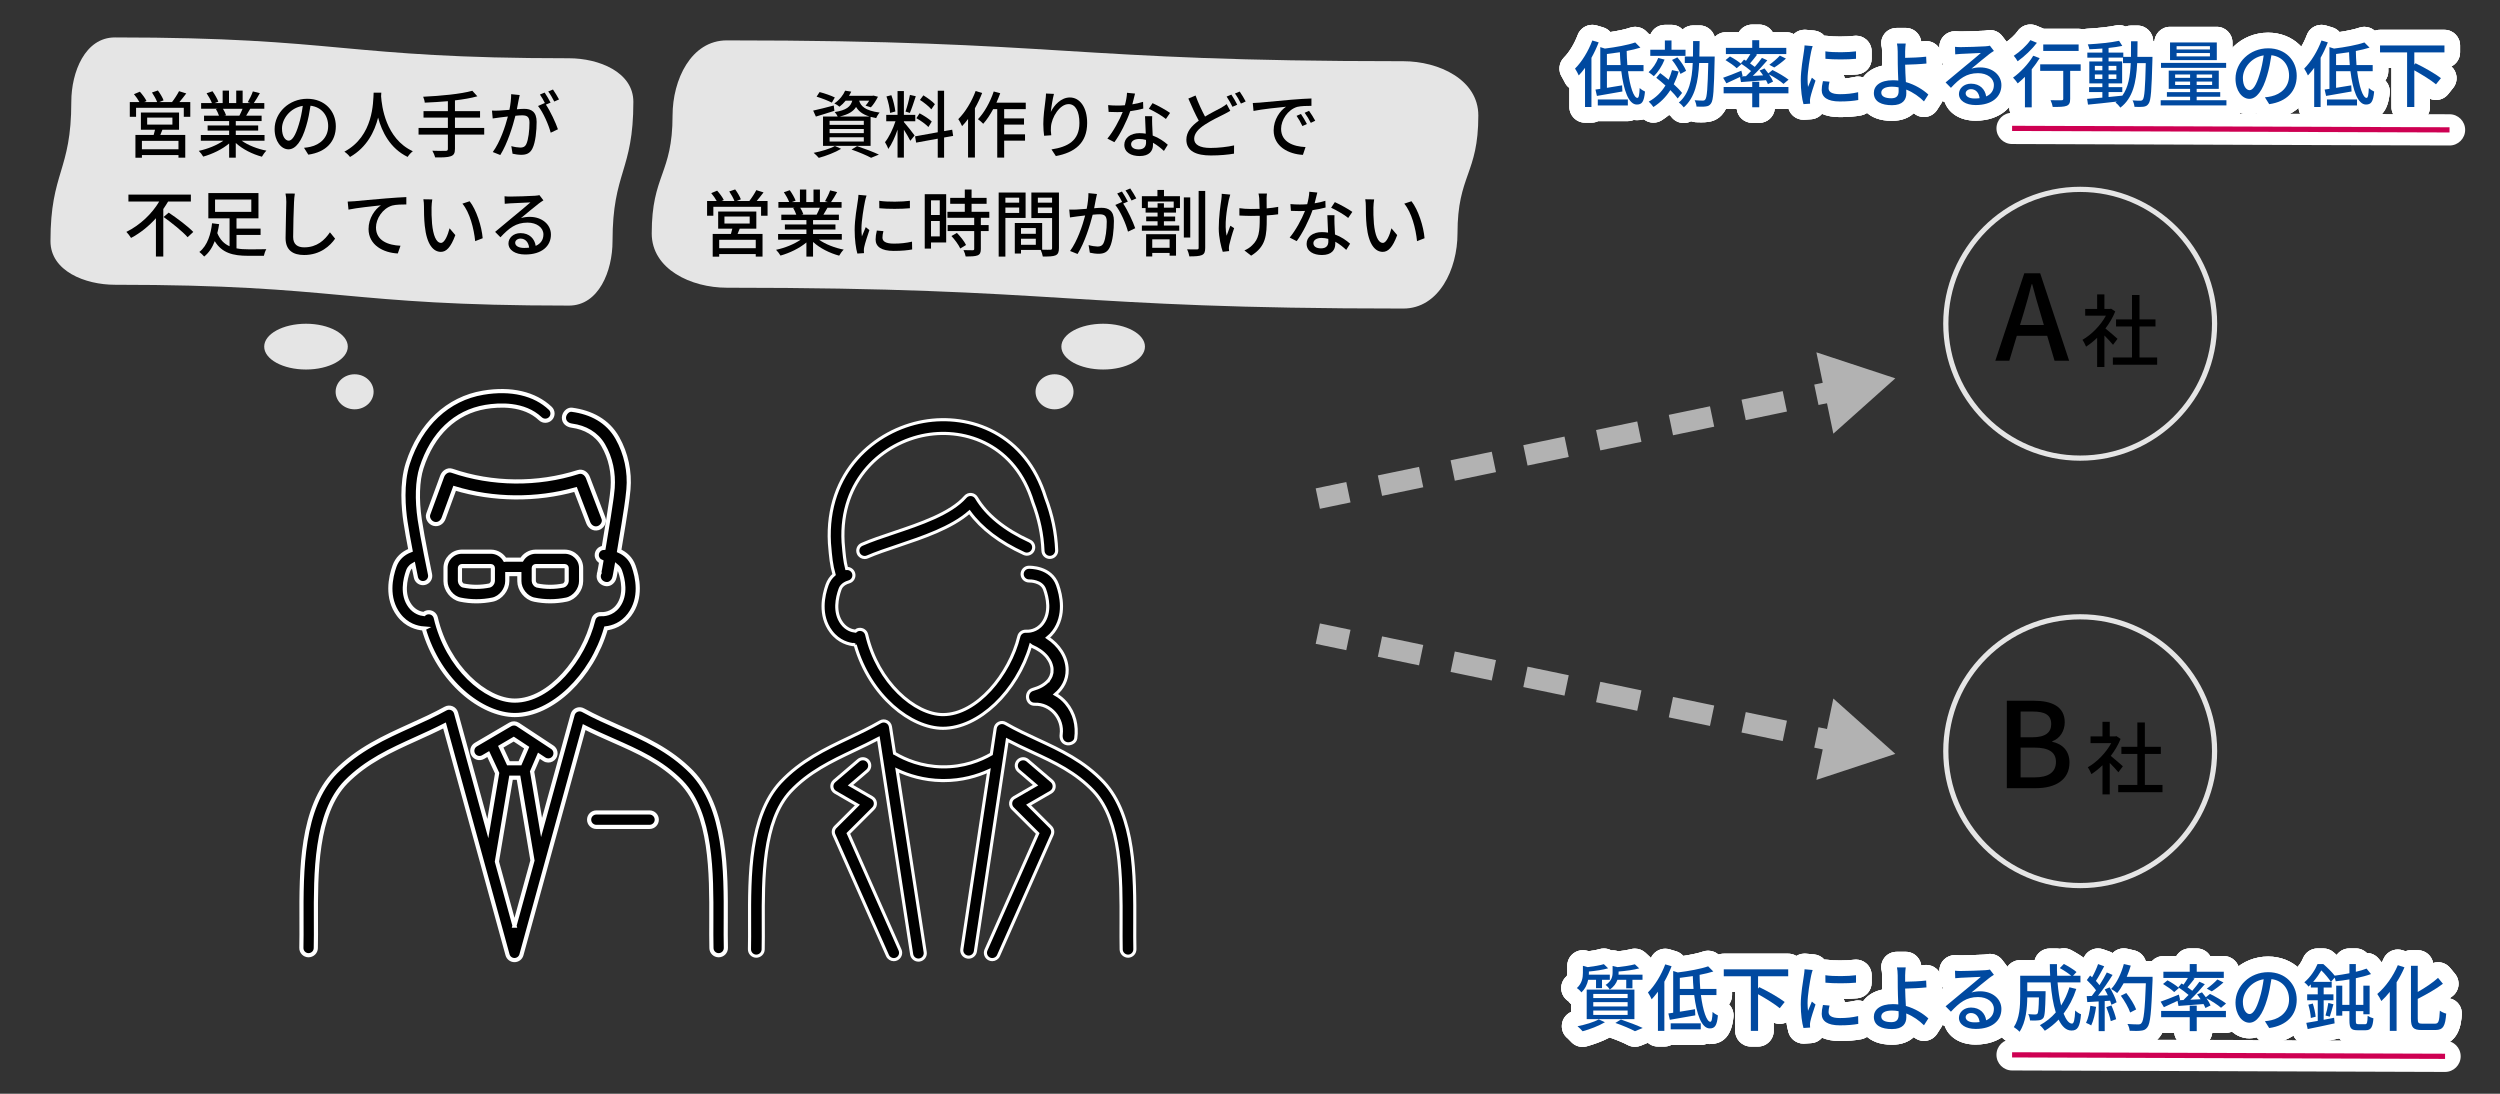 <?xml version="1.0" encoding="UTF-8"?>
<svg id="_レイヤー_1" data-name="レイヤー 1" xmlns="http://www.w3.org/2000/svg" version="1.1" viewBox="0 0 480 210">
  <rect x="0" y="0" width="480" height="210" fill="#333333" stroke="none"/>
  <defs>
    <style>
      .cls-1, .cls-2, .cls-3, .cls-4, .cls-5 {
        stroke-miterlimit: 10;
      }

      .cls-1, .cls-2, .cls-4 {
        fill: none;
      }

      .cls-1, .cls-4 {
        stroke: #b2b2b2;
        stroke-linecap: square;
        stroke-width: 4px;
      }

      .cls-2 {
        stroke: #ce0052;
      }

      .cls-3 {
        stroke-width: .6px;
      }

      .cls-3, .cls-6, .cls-5 {
        fill: #000;
      }

      .cls-3, .cls-5 {
        stroke: #fff;
      }

      .cls-4 {
        stroke-dasharray: 0 0 4.076 10.189;
      }

      .cls-6, .cls-7, .cls-8, .cls-9, .cls-10 {
        stroke-width: 0px;
      }

      .cls-7 {
        fill: #0049a0;
      }

      .cls-8 {
        fill: #b2b2b2;
      }

      .cls-5 {
        stroke-width: .8px;
      }

      .cls-9 {
        fill: #fff;
      }

      .cls-10 {
        fill: #e5e5e5;
      }
    </style>
  </defs>
  <g>
    <g>
      <g>
        <path class="cls-10" d="M109.236,58.675c-43.588,0-43.588-4-87.175-4-5.727,0-12.37-2.643-12.37-8.37,0-13.375,4-13.375,4-26.749,0-5.727,2.643-12.37,8.37-12.37,43.588,0,43.588,4,87.175,4,5.727,0,12.37,2.643,12.37,8.37,0,13.375-4,13.375-4,26.749,0,5.727-2.643,12.37-8.37,12.37Z"/>
        <ellipse class="cls-10" cx="58.752" cy="66.553" rx="8.026" ry="4.395"/>
        <ellipse class="cls-10" cx="68.086" cy="75.225" rx="3.646" ry="3.364"/>
      </g>
      <g>
        <path class="cls-6" d="M36.535,19.595v2.83h-1.247v-1.724h-9.161v1.724h-1.205v-2.83h1.849c-.252-.476-.672-1.064-1.05-1.513l1.134-.477c.477.532,1.037,1.275,1.275,1.793l-.434.196h2.479c-.196-.532-.616-1.274-.994-1.835l1.134-.392c.435.574.911,1.387,1.093,1.904l-.827.322h2.452c.462-.588,1.022-1.457,1.345-2.087l1.387.435c-.435.574-.896,1.162-1.317,1.652h2.087ZM31.184,24.904c-.14.351-.28.701-.406,1.009h4.791v4.356h-1.303v-.49h-7.018v.504h-1.247v-4.37h3.501c.098-.322.182-.687.266-1.009h-2.717v-3.291h7.326v3.291h-3.194ZM34.266,27.047h-7.018v1.611h7.018v-1.611ZM28.256,23.923h4.847v-1.345h-4.847v1.345Z"/>
        <path class="cls-6" d="M46.403,27.019c1.232.869,3.04,1.583,4.749,1.905-.294.28-.672.812-.869,1.163-1.821-.49-3.698-1.429-5.015-2.634v2.815h-1.275v-2.718c-1.331,1.121-3.222,2.031-4.973,2.521-.196-.336-.56-.826-.854-1.106,1.667-.35,3.488-1.078,4.721-1.947h-4.328v-1.092h5.435v-.854h-4.132v-.98h4.132v-.841h-4.818v-1.037h2.872c-.126-.392-.364-.896-.588-1.274l.336-.056h-3.18v-1.093h2.073c-.21-.546-.63-1.316-1.022-1.891l1.135-.379c.434.603.924,1.457,1.121,2.003l-.714.267h1.541v-2.396h1.219v2.396h1.387v-2.396h1.233v2.396h1.513l-.532-.168c.336-.561.771-1.442.98-2.073l1.345.336c-.378.687-.798,1.387-1.163,1.905h2.017v1.093h-2.704c-.266.477-.546.938-.784,1.33h2.969v1.037h-4.958v.841h4.3v.98h-4.3v.854h5.519v1.092h-4.384ZM42.803,20.884c.252.406.504.91.603,1.246l-.406.084h2.956c.21-.378.434-.882.616-1.33h-3.768Z"/>
        <path class="cls-6" d="M59.198,29.695l-.827-1.316c.476-.042.896-.112,1.247-.196,1.793-.406,3.39-1.723,3.39-3.979,0-2.031-1.233-3.642-3.39-3.908-.196,1.261-.434,2.62-.84,3.937-.84,2.857-2.003,4.44-3.39,4.44s-2.662-1.541-2.662-3.88c0-3.138,2.746-5.827,6.261-5.827,3.362,0,5.491,2.353,5.491,5.28,0,2.942-1.877,4.959-5.281,5.449ZM55.43,27.005c.63,0,1.289-.91,1.933-3.067.351-1.106.603-2.382.771-3.614-2.521.406-3.992,2.592-3.992,4.328,0,1.611.687,2.354,1.289,2.354Z"/>
        <path class="cls-6" d="M73.212,17.788c-.014.196-.014.435-.042.687.126,1.862.854,8.152,6.093,10.562-.406.308-.784.742-.995,1.093-3.39-1.64-4.944-4.847-5.673-7.551-.672,2.676-2.143,5.701-5.393,7.564-.238-.336-.658-.742-1.079-1.022,5.603-2.983,5.519-9.483,5.617-11.332h1.471Z"/>
        <path class="cls-6" d="M92.969,25.843h-5.617v2.745c0,.854-.238,1.219-.826,1.415-.575.21-1.527.237-2.97.224-.084-.35-.336-.938-.546-1.288,1.121.042,2.241.042,2.563.027.308,0,.42-.098.42-.392v-2.731h-5.631v-1.275h5.631v-1.989h-4.678v-1.246h4.678v-1.905c-1.499.126-3.025.225-4.44.28-.014-.322-.182-.854-.309-1.135,3.306-.154,7.256-.519,9.441-1.148l.966,1.064c-1.219.351-2.704.589-4.3.784v2.06h4.819v1.246h-4.819v1.989h5.617v1.275Z"/>
        <path class="cls-6" d="M99.573,19.217c-.084.435-.21,1.106-.336,1.765.574-.056,1.093-.084,1.415-.084,1.345,0,2.381.547,2.381,2.508,0,1.652-.21,3.908-.799,5.084-.462.967-1.19,1.233-2.157,1.233-.546,0-1.205-.099-1.667-.21l-.238-1.457c.574.168,1.331.28,1.723.28.49,0,.882-.126,1.148-.658.42-.883.616-2.662.616-4.118,0-1.205-.546-1.415-1.429-1.415-.294,0-.756.027-1.274.084-.519,2.059-1.513,5.295-2.9,7.536l-1.443-.574c1.401-1.892,2.41-4.917,2.9-6.822-.63.07-1.205.141-1.527.183-.35.042-1.009.126-1.387.196l-.14-1.514c.462.028.882.015,1.359,0,.448-.014,1.205-.069,1.989-.14.21-1.036.336-2.102.336-3.012l1.639.168c-.07.294-.14.658-.21.967ZM105.709,19.707l-.896.378c.854,1.261,1.905,3.53,2.311,4.734l-1.387.659c-.392-1.499-1.457-3.95-2.437-5.127l1.303-.574c.014.027.042.056.056.084-.266-.547-.658-1.247-.994-1.709l.91-.378c.35.504.854,1.387,1.135,1.933ZM107.334,19.091l-.911.406c-.308-.603-.756-1.401-1.163-1.934l.911-.378c.364.519.896,1.4,1.163,1.905Z"/>
        <path class="cls-6" d="M32.277,38.694c-.294.476-.588.966-.925,1.442v9.119h-1.415v-7.354c-1.345,1.499-2.97,2.83-4.777,3.782-.21-.35-.616-.883-.896-1.162,2.662-1.303,4.959-3.544,6.304-5.827h-5.911v-1.331h11.99v1.331h-4.37ZM32.389,40.823c1.569,1.051,3.698,2.634,4.721,3.712l-1.093,1.009c-.938-1.079-3.012-2.746-4.608-3.88l.98-.841Z"/>
        <path class="cls-6" d="M45.408,47.686c.714.141,1.485.183,2.311.183.519,0,2.746,0,3.418-.028-.196.309-.406.91-.476,1.274h-3.012c-2.886,0-5.043-.532-6.416-2.815-.448,1.177-1.106,2.228-2.031,2.956-.224-.267-.658-.687-.924-.883,1.583-1.219,2.227-3.544,2.438-5.505l1.358.168c-.084.561-.196,1.148-.35,1.723.532,1.289,1.331,2.073,2.354,2.521v-5.364h-4.076v-4.847h9.623v4.847h-4.216v1.975h4.623v1.219h-4.623v2.577ZM41.29,40.682h6.961v-2.367h-6.961v2.367Z"/>
        <path class="cls-6" d="M56.453,38.778c-.07,1.555-.168,4.79-.168,6.724,0,1.484.91,1.988,2.129,1.988,2.451,0,3.922-1.387,4.931-2.885l.995,1.219c-.924,1.33-2.815,3.138-5.953,3.138-2.129,0-3.558-.911-3.558-3.236,0-1.989.14-5.603.14-6.947,0-.589-.056-1.163-.154-1.625l1.793.014c-.084.519-.14,1.106-.154,1.611Z"/>
        <path class="cls-6" d="M68.057,38.637c1.022-.098,3.516-.336,6.093-.546,1.499-.126,2.9-.21,3.866-.252v1.414c-.771,0-1.989.015-2.717.211-1.863.56-3.11,2.549-3.11,4.216,0,2.55,2.381,3.404,4.707,3.502l-.518,1.484c-2.746-.126-5.617-1.597-5.617-4.692,0-2.101,1.247-3.81,2.381-4.553-1.415.154-4.679.491-6.233.827l-.154-1.541c.546-.014,1.037-.042,1.303-.07Z"/>
        <path class="cls-6" d="M82.856,39.8c-.014.882,0,2.059.098,3.151.21,2.199.785,3.685,1.723,3.685.7,0,1.316-1.527,1.639-2.802l1.107,1.303c-.883,2.396-1.751,3.222-2.774,3.222-1.415,0-2.717-1.345-3.095-5.029-.14-1.232-.154-2.913-.154-3.754,0-.35-.028-.938-.112-1.316l1.709.028c-.07.406-.14,1.134-.14,1.513ZM92.675,45.74l-1.442.56c-.238-2.409-1.037-5.519-2.452-7.199l1.387-.463c1.289,1.625,2.325,4.833,2.507,7.103Z"/>
        <path class="cls-6" d="M97.99,37.741c.729,0,3.922-.084,4.679-.154.49-.042.742-.069.896-.126l.771,1.009c-.294.183-.588.378-.883.603-.714.532-2.437,1.989-3.432,2.802.56-.168,1.121-.238,1.681-.238,2.339,0,4.076,1.442,4.076,3.403,0,2.228-1.779,3.824-4.931,3.824-1.933,0-3.222-.854-3.222-2.129,0-1.037.925-1.976,2.312-1.976,1.737,0,2.731,1.121,2.914,2.452.966-.421,1.485-1.177,1.485-2.199,0-1.317-1.289-2.27-3.04-2.27-2.241,0-3.558,1.051-5.21,2.815l-1.023-1.036c1.093-.896,2.844-2.367,3.67-3.054.784-.645,2.409-1.989,3.109-2.605-.742.027-3.166.14-3.894.182-.35.015-.714.042-1.037.084l-.042-1.442c.35.042.785.056,1.121.056ZM100.596,47.602c.35,0,.687-.014.995-.056-.112-1.022-.729-1.737-1.653-1.737-.588,0-1.023.379-1.023.799,0,.616.687.994,1.681.994Z"/>
      </g>
    </g>
    <g>
      <g>
        <path class="cls-10" d="M269.423,59.242c-64.937,0-64.937-4-129.875-4-6.857,0-14.416-3.559-14.416-10.416,0-11.328,4-11.328,4-22.657,0-6.857,3.559-14.416,10.416-14.416,64.937,0,64.937,4,129.875,4,6.857,0,14.416,3.559,14.416,10.416,0,11.328-4,11.328-4,22.657,0,6.857-3.559,14.416-10.416,14.416Z"/>
        <g>
          <ellipse class="cls-10" cx="211.806" cy="66.553" rx="8.026" ry="4.395"/>
          <ellipse class="cls-10" cx="202.471" cy="75.225" rx="3.646" ry="3.364"/>
        </g>
      </g>
      <g>
        <path class="cls-6" d="M160.206,21.276c-1.219.406-2.521.785-3.558,1.107l-.518-1.149c1.022-.21,2.507-.602,3.95-.98l.126,1.022ZM161.494,28.575c-1.135.686-2.886,1.358-4.286,1.736-.224-.252-.687-.742-.981-.967,1.443-.279,3.11-.77,4.076-1.316l1.191.547ZM159.715,19.707c-.659-.351-1.947-.854-2.928-1.148l.574-.883c.953.238,2.255.7,2.928,1.037l-.574.994ZM162.363,19.33c-.336.42-.729.812-1.191,1.162-.238-.224-.672-.504-.98-.63,1.037-.7,1.723-1.639,2.073-2.451l1.176.182c-.126.267-.266.532-.434.799h4.497l.196-.042.868.224c-.364.729-.882,1.541-1.359,2.031l-1.022-.322c.238-.252.477-.603.701-.952h-1.933c.308,1.008,1.092,1.904,3.936,2.283-.238.252-.546.742-.658,1.064-.393-.07-.757-.154-1.079-.238v5.561h-9.133v-5.631h2.816c-.126-.28-.378-.658-.575-.854,2.255-.364,3.054-1.036,3.376-2.185h-1.274ZM165.851,23.196h-6.57v.784h6.57v-.784ZM165.851,24.764h-6.57v.799h6.57v-.799ZM165.851,26.361h-6.57v.812h6.57v-.812ZM166.929,22.369c-1.401-.434-2.129-1.093-2.563-1.835-.532.854-1.457,1.443-3.124,1.835h5.687ZM164.562,28.056c1.499.504,3.18,1.148,4.188,1.625l-1.499.616c-.827-.448-2.297-1.079-3.754-1.583l1.065-.658Z"/>
        <path class="cls-6" d="M173.547,23.433c.42.448,1.765,2.157,2.059,2.578l-.826,1.022c-.238-.505-.771-1.387-1.233-2.13v5.352h-1.218v-5.365c-.477,1.401-1.121,2.83-1.779,3.712-.112-.378-.42-.952-.63-1.303.756-.924,1.555-2.591,2.017-4.02h-1.779v-1.219h2.171v-4.581h1.218v4.581h2.186v1.219h-2.186v.153ZM170.9,21.682c-.056-.854-.35-2.171-.7-3.165l.938-.238c.378.98.672,2.27.771,3.124l-1.009.279ZM175.83,18.475c-.35,1.093-.784,2.396-1.134,3.207l-.841-.266c.309-.854.673-2.241.854-3.193l1.121.252ZM181.265,26.403v3.866h-1.219v-3.642l-4.146.756-.21-1.204,4.356-.784v-7.971h1.219v7.746l1.555-.267.182,1.191-1.737.308ZM178.254,24.386c-.49-.519-1.484-1.247-2.311-1.695l.616-.938c.812.435,1.849,1.093,2.339,1.583l-.645,1.051ZM178.814,20.996c-.434-.547-1.387-1.303-2.185-1.808l.658-.882c.784.476,1.751,1.176,2.213,1.694l-.687.995Z"/>
        <path class="cls-6" d="M188.57,17.859c-.378.98-.854,1.988-1.387,2.927v9.455h-1.317v-7.396c-.364.504-.756.967-1.149,1.373-.126-.322-.504-1.051-.728-1.345,1.331-1.317,2.577-3.362,3.333-5.407l1.247.393ZM192.8,20.955v1.778h3.81v1.19h-3.81v1.863h4.006v1.219h-4.006v3.25h-1.331v-9.301h-.785c-.588,1.092-1.232,2.072-1.905,2.815-.21-.225-.714-.687-1.009-.883,1.233-1.289,2.354-3.306,3.026-5.323l1.247.337c-.224.602-.462,1.219-.729,1.807h5.631v1.247h-4.146Z"/>
        <path class="cls-6" d="M201.757,21.487c.616-1.275,1.961-2.773,3.656-2.773,1.905,0,3.32,1.877,3.32,4.889,0,3.907-2.438,5.7-6.009,6.359l-.84-1.275c3.067-.476,5.365-1.61,5.365-5.084,0-2.186-.742-3.614-2.073-3.614-1.708,0-3.264,2.521-3.39,4.37-.042.462-.042.938.056,1.611l-1.373.098c-.07-.532-.154-1.345-.154-2.27,0-1.316.224-3.235.406-4.51.07-.477.098-.938.112-1.331l1.527.07c-.238.882-.518,2.577-.602,3.46Z"/>
        <path class="cls-6" d="M217.41,20.03c.714-.112,1.415-.267,2.059-.477l.042,1.289c-.7.196-1.569.378-2.507.504-.687,1.976-1.905,4.412-3.04,5.953l-1.345-.687c1.148-1.372,2.311-3.529,2.941-5.112-.35.014-.687.028-1.022.028-.532,0-1.121-.015-1.681-.042l-.098-1.303c.546.056,1.218.084,1.779.084.462,0,.953-.015,1.443-.057.21-.784.378-1.652.406-2.395l1.541.153c-.112.49-.308,1.275-.518,2.06ZM221.22,23.952c.014.462.056,1.274.098,2.073,1.205.435,2.185,1.135,2.899,1.765l-.743,1.191c-.546-.505-1.26-1.107-2.101-1.569v.393c0,1.19-.714,2.157-2.563,2.157-1.625,0-2.942-.701-2.942-2.157,0-1.317,1.191-2.241,2.928-2.241.42,0,.812.042,1.19.098-.042-1.106-.112-2.423-.14-3.348h1.373c-.028.588-.014,1.078,0,1.639ZM218.629,28.686c1.064,0,1.415-.588,1.415-1.345,0-.126,0-.294-.014-.476-.406-.112-.84-.183-1.303-.183-.924,0-1.555.42-1.555.995,0,.602.504,1.008,1.457,1.008ZM220.576,20.884l.714-1.079c1.009.448,2.662,1.373,3.362,1.877l-.798,1.163c-.771-.645-2.325-1.527-3.278-1.961Z"/>
        <path class="cls-6" d="M231.368,22.383c1.148-.701,2.297-1.261,3.012-1.653.462-.266.812-.477,1.134-.742l.701,1.288c-.364.225-.756.421-1.205.659-.925.462-2.381,1.148-3.712,2.017-1.232.812-2.017,1.681-2.017,2.703,0,1.107,1.051,1.751,3.138,1.751,1.485,0,3.362-.21,4.524-.49l-.014,1.583c-1.121.196-2.676.351-4.455.351-2.704,0-4.692-.784-4.692-3.025,0-1.485.953-2.634,2.381-3.656-.645-1.177-1.359-2.746-2.003-4.244l1.387-.589c.546,1.513,1.233,2.941,1.821,4.049ZM237.546,20.1l-.911.406c-.28-.575-.742-1.415-1.121-1.962l.911-.378c.35.519.854,1.387,1.121,1.934ZM239.171,19.483l-.911.406c-.294-.602-.756-1.414-1.148-1.933l.91-.378c.364.518.896,1.4,1.149,1.904Z"/>
        <path class="cls-6" d="M241.838,19.707c1.022-.098,3.516-.336,6.093-.561,1.499-.126,2.9-.21,3.866-.238v1.415c-.784,0-2.003.014-2.731.196-1.863.561-3.096,2.563-3.096,4.216,0,2.55,2.382,3.404,4.693,3.502l-.505,1.499c-2.746-.14-5.617-1.61-5.617-4.692,0-2.115,1.247-3.811,2.381-4.553-1.415.141-4.679.477-6.248.812l-.14-1.526c.532-.015,1.022-.042,1.303-.07ZM250.929,23.812l-.868.392c-.336-.714-.7-1.358-1.121-1.961l.841-.364c.336.49.854,1.345,1.148,1.934ZM252.526,23.181l-.854.406c-.364-.714-.729-1.33-1.177-1.933l.841-.379c.336.477.883,1.317,1.19,1.905Z"/>
        <path class="cls-6" d="M147.372,38.595v2.83h-1.247v-1.724h-9.161v1.724h-1.205v-2.83h1.849c-.252-.476-.672-1.064-1.05-1.513l1.134-.477c.477.532,1.037,1.275,1.275,1.793l-.434.196h2.479c-.196-.532-.616-1.274-.994-1.835l1.134-.392c.435.574.911,1.387,1.093,1.904l-.827.322h2.452c.462-.588,1.022-1.457,1.345-2.087l1.387.435c-.435.574-.896,1.162-1.317,1.652h2.087ZM142.021,43.904c-.14.351-.28.701-.406,1.009h4.791v4.356h-1.303v-.49h-7.018v.504h-1.247v-4.37h3.501c.098-.322.182-.687.266-1.009h-2.717v-3.291h7.326v3.291h-3.194ZM145.103,46.047h-7.018v1.611h7.018v-1.611ZM139.093,42.923h4.847v-1.345h-4.847v1.345Z"/>
        <path class="cls-6" d="M157.24,46.019c1.232.869,3.04,1.583,4.749,1.905-.294.28-.672.812-.869,1.163-1.821-.49-3.698-1.429-5.015-2.634v2.815h-1.275v-2.718c-1.331,1.121-3.222,2.031-4.973,2.521-.196-.336-.56-.826-.854-1.106,1.667-.35,3.488-1.078,4.721-1.947h-4.328v-1.092h5.435v-.854h-4.132v-.98h4.132v-.841h-4.818v-1.037h2.872c-.126-.392-.364-.896-.588-1.274l.336-.056h-3.18v-1.093h2.073c-.21-.546-.63-1.316-1.022-1.891l1.135-.379c.434.603.924,1.457,1.121,2.003l-.714.267h1.541v-2.396h1.219v2.396h1.387v-2.396h1.233v2.396h1.513l-.532-.168c.336-.561.771-1.442.98-2.073l1.345.336c-.378.687-.798,1.387-1.163,1.905h2.017v1.093h-2.704c-.266.477-.546.938-.784,1.33h2.969v1.037h-4.958v.841h4.3v.98h-4.3v.854h5.519v1.092h-4.384ZM153.64,39.884c.252.406.504.91.603,1.246l-.406.084h2.956c.21-.378.434-.882.616-1.33h-3.768Z"/>
        <path class="cls-6" d="M166.085,38.61c-.238,1.148-.687,3.781-.687,5.28,0,.49.028.98.084,1.499.238-.574.519-1.261.743-1.779l.7.561c-.364,1.064-.854,2.563-.995,3.264-.042.196-.084.49-.07.645,0,.14.014.351.028.519l-1.275.084c-.28-.98-.518-2.634-.518-4.524,0-2.088.448-4.469.603-5.589.056-.351.112-.785.126-1.163l1.555.14c-.098.253-.238.812-.294,1.065ZM169.433,45.627c0,.63.49,1.148,2.185,1.148,1.261,0,2.312-.112,3.488-.378l.028,1.498c-.882.169-2.045.28-3.544.28-2.381,0-3.474-.826-3.474-2.185,0-.505.07-1.037.238-1.724l1.261.112c-.126.49-.182.869-.182,1.247ZM174.7,38.553v1.429c-1.597.154-4.245.168-5.87,0l-.014-1.429c1.611.252,4.426.196,5.883,0Z"/>
        <path class="cls-6" d="M181.668,46.551h-2.914v1.177h-1.205v-10.436h4.118v9.259ZM178.754,38.469v2.815h1.681v-2.815h-1.681ZM180.435,45.389v-2.956h-1.681v2.956h1.681ZM188.321,41.817v1.401h1.499v1.148h-1.499v3.445c0,.673-.154,1.023-.616,1.219-.49.196-1.205.21-2.297.21-.056-.35-.238-.854-.42-1.218.785.027,1.555.027,1.765.027.224-.014.294-.069.294-.266v-3.418h-5.099v-1.148h5.099v-1.401h-5.141v-1.148h3.334v-1.541h-2.802v-1.135h2.802v-1.597h1.303v1.597h2.885v1.135h-2.885v1.541h3.404v1.148h-1.625ZM183.727,44.716c.672.701,1.443,1.653,1.751,2.326l-1.106.672c-.294-.672-1.022-1.667-1.695-2.396l1.05-.603Z"/>
        <path class="cls-6" d="M193.034,41.845v7.424h-1.289v-12.299h5.169v4.875h-3.88ZM193.034,37.951v.967h2.647v-.967h-2.647ZM195.682,40.878v-1.036h-2.647v1.036h2.647ZM203.316,47.644c0,.742-.154,1.163-.659,1.387-.49.21-1.26.225-2.437.225-.056-.351-.238-.911-.406-1.274h-3.782v.7h-1.19v-5.869h5.253v5.127c.686.027,1.358.014,1.583.014.252-.014.322-.084.322-.322v-5.757h-3.978v-4.903h5.295v10.674ZM196.032,43.792v1.093h2.844v-1.093h-2.844ZM198.876,46.999v-1.162h-2.844v1.162h2.844ZM199.268,37.951v.967h2.731v-.967h-2.731ZM201.999,40.907v-1.064h-2.731v1.064h2.731Z"/>
        <path class="cls-6" d="M210.41,38.217c-.084.435-.21,1.106-.336,1.765.574-.056,1.093-.084,1.415-.084,1.345,0,2.381.547,2.381,2.508,0,1.652-.21,3.908-.799,5.084-.462.967-1.19,1.233-2.157,1.233-.546,0-1.205-.099-1.667-.21l-.238-1.457c.574.168,1.331.28,1.723.28.49,0,.882-.126,1.148-.658.42-.883.616-2.662.616-4.118,0-1.205-.546-1.415-1.429-1.415-.294,0-.756.027-1.274.084-.519,2.059-1.513,5.295-2.9,7.536l-1.443-.574c1.401-1.892,2.41-4.917,2.9-6.822-.63.07-1.205.141-1.527.183-.35.042-1.009.126-1.387.196l-.14-1.514c.462.028.882.015,1.359,0,.448-.014,1.205-.069,1.989-.14.21-1.036.336-2.102.336-3.012l1.639.168c-.07.294-.14.658-.21.967ZM216.546,38.707l-.896.378c.854,1.261,1.905,3.53,2.311,4.734l-1.387.659c-.392-1.499-1.457-3.95-2.437-5.127l1.303-.574c.014.027.042.056.056.084-.266-.547-.658-1.247-.994-1.709l.91-.378c.35.504.854,1.387,1.135,1.933ZM218.171,38.091l-.911.406c-.308-.603-.756-1.401-1.163-1.934l.911-.378c.364.519.896,1.4,1.163,1.905Z"/>
        <path class="cls-6" d="M223.485,37.671h3.068v2.283h-.756v.868h-2.325v.756h2.157v.911h-2.157v.812h2.941v.994h-7.172v-.994h3.012v-.812h-2.185v-.911h2.185v-.756h-2.297v-.868h-.714v-2.283h2.984v-1.205h1.26v1.205ZM220.054,44.969h5.743v4.118h-1.233v-.519h-3.333v.672h-1.177v-4.271ZM225.349,38.694h-4.958v1.177h1.863v-.841h1.219v.841h1.877v-1.177ZM221.231,45.95v1.625h3.333v-1.625h-3.333ZM228.528,45.613h-1.233v-7.718h1.233v7.718ZM231.4,36.663v10.912c0,.812-.154,1.176-.645,1.4-.476.21-1.303.252-2.395.252-.056-.378-.252-.98-.448-1.358.84.027,1.653.027,1.933.014.21,0,.294-.07.294-.308v-10.912h1.261Z"/>
        <path class="cls-6" d="M235.931,38.371c-.392,1.835-.882,4.847-.42,6.892.182-.519.477-1.303.715-1.919l.728.462c-.378,1.064-.77,2.493-.938,3.222-.042.21-.07.505-.07.658,0,.141.028.351.042.519l-1.219.14c-.294-.854-.771-2.745-.771-4.482,0-2.297.336-4.44.504-5.603.056-.351.07-.757.07-1.051l1.639.154c-.098.294-.21.742-.28,1.009ZM243.187,38.035c-.014.309,0,1.135.014,1.976.812-.07,1.583-.168,2.213-.294l-.014,1.429c-.603.084-1.373.168-2.185.21v.546c0,3.25-.112,5.421-2.998,7.187l-1.289-1.009c.49-.196,1.121-.589,1.485-.98,1.303-1.219,1.457-2.661,1.457-5.211v-.462c-.575.014-1.149.027-1.695.027-.644,0-1.569-.042-2.213-.069v-1.415c.63.098,1.443.154,2.199.154.532,0,1.106-.015,1.681-.028-.014-.854-.042-1.695-.07-2.06-.028-.321-.098-.672-.14-.882h1.625c-.042.252-.056.561-.07.882Z"/>
        <path class="cls-6" d="M252.411,39.03c.714-.112,1.414-.267,2.059-.477l.042,1.289c-.7.196-1.568.378-2.507.504-.687,1.976-1.905,4.412-3.04,5.953l-1.345-.687c1.148-1.372,2.312-3.529,2.941-5.112-.35.014-.687.028-1.022.028-.532,0-1.12-.015-1.681-.042l-.098-1.303c.546.056,1.218.084,1.779.084.463,0,.953-.015,1.443-.057.21-.784.378-1.652.406-2.395l1.54.153c-.111.49-.308,1.275-.518,2.06ZM256.22,42.952c.014.462.057,1.274.099,2.073,1.204.435,2.185,1.135,2.899,1.765l-.743,1.191c-.546-.505-1.26-1.107-2.101-1.569v.393c0,1.19-.715,2.157-2.563,2.157-1.625,0-2.941-.701-2.941-2.157,0-1.317,1.19-2.241,2.928-2.241.42,0,.812.042,1.19.098-.042-1.106-.112-2.423-.141-3.348h1.373c-.028.588-.014,1.078,0,1.639ZM253.629,47.686c1.064,0,1.414-.588,1.414-1.345,0-.126,0-.294-.014-.476-.406-.112-.841-.183-1.303-.183-.925,0-1.555.42-1.555.995,0,.602.504,1.008,1.457,1.008ZM255.576,39.884l.715-1.079c1.009.448,2.661,1.373,3.361,1.877l-.798,1.163c-.771-.645-2.325-1.527-3.278-1.961Z"/>
        <path class="cls-6" d="M263.693,39.8c-.014.882,0,2.059.098,3.151.211,2.199.785,3.685,1.724,3.685.7,0,1.316-1.527,1.639-2.802l1.106,1.303c-.883,2.396-1.751,3.222-2.773,3.222-1.415,0-2.718-1.345-3.096-5.029-.14-1.232-.154-2.913-.154-3.754,0-.35-.027-.938-.112-1.316l1.709.028c-.069.406-.14,1.134-.14,1.513ZM273.512,45.74l-1.442.56c-.238-2.409-1.037-5.519-2.452-7.199l1.387-.463c1.289,1.625,2.325,4.833,2.508,7.103Z"/>
      </g>
    </g>
    <g>
      <g>
        <path class="cls-5" d="M81.342,120.676c2.967,10.301,11.202,16.612,17.496,16.612,7.162,0,14.838-7.375,17.504-16.64,1.247-.15,3.09-.718,4.513-2.612,2.439-3.243,1.548-7.241.8-9.336-.54-1.513-1.627-2.417-2.779-2.93.289-1.704.58-3.408.85-5.116.35-2.218.734-4.447.935-6.684.306-3.399-.445-6.895-2.118-9.869-1.864-3.312-5.072-4.938-8.741-5.428-.819-.109-1.527.78-1.527,1.527,0,.916.706,1.417,1.527,1.527,2.518.336,4.732,1.551,6.018,3.763,1.442,2.48,2.017,5.347,1.811,8.197-.034.471-.091.939-.15,1.408-.021.169-.043.337-.066.505-.007.052-.016.122-.021.154-.021.146-.041.292-.061.438-.151,1.071-.314,2.14-.482,3.209-.302,1.932-.625,3.86-.952,5.788-.758.033-1.344.669-1.32,1.428.019.562.372,1.036.863,1.237-.067.378-.131.755-.199,1.132-.05.276-.1.551-.154.826-.044.222-.223.712.067.038.032-.032.064-.064.096-.096-.335.474-.422,1.084-.098,1.638.389.666,1.412,1.026,2.089.548.651-.46.733-1.001.863-1.699.096-.516.185-1.032.276-1.549.281.233.521.536.665.939.561,1.57,1.254,4.533-.406,6.74-1.176,1.563-2.812,1.58-3.282,1.55-.673-.04-1.278.4-1.437,1.053-1.834,7.506-8.334,15.543-15.084,15.543-5.545,0-12.964-6.389-15.169-15.898-.163-.703-.836-1.165-1.554-1.056-.279.041-.526.163-.722.34-.711-.084-1.792-.41-2.636-1.532-1.659-2.206-.966-5.169-.405-6.739.075-.211.278-.756,1.012-1.176.27,1.345.468,2.298.49,2.402.136.654.712,1.103,1.355,1.103.094,0,.188-.01.284-.03.749-.156,1.229-.89,1.073-1.638-.014-.069-1.443-6.934-1.974-10.511-.574-3.877-.452-7.507.337-9.956,2.114-6.566,6.482-10.719,12.297-11.694,2.581-.432,7.379-.712,10.519,2.272.553.525,1.43.505,1.958-.051.527-.554.504-1.431-.051-1.958-2.974-2.826-7.551-3.891-12.885-2.995-6.788,1.138-12.064,6.087-14.475,13.576-1.253,3.89-.814,8.694-.441,11.211.225,1.522.599,3.574.964,5.474-1.505.575-2.563,1.614-3.072,3.04-.748,2.095-1.639,6.093.8,9.336,1.531,2.036,3.533,2.543,4.799,2.64Z"/>
        <path class="cls-5" d="M139.346,176.805c.036-9.677.082-21.719-6.566-28.591-4.213-4.278-9.183-6.471-13.99-8.592-2.257-.995-4.591-2.026-6.839-3.265-.372-.205-.817-.229-1.207-.064-.391.165-.685.5-.797.908l-5.971,21.68-1.791-10.63c-.006-.034-.019-.065-.027-.098l1.315-3.054,1.039.685c.234.155.499.228.761.228.45,0,.891-.219,1.158-.623.421-.638.245-1.497-.394-1.919l-6.594-4.349c-.441-.29-1.008-.304-1.463-.038l-6.619,3.883c-.66.387-.881,1.236-.494,1.895.386.659,1.236.88,1.895.494l.98-.575,1.71,3.675-1.791,10.633-6.1-22.201c-.112-.409-.406-.744-.797-.909-.391-.166-.836-.141-1.207.063-2.184,1.204-4.482,2.244-6.703,3.251-4.983,2.256-10.135,4.589-14.411,8.931-6.639,6.863-6.593,18.906-6.557,28.583.007,1.835.014,3.569-.024,5.181-.017.765.588,1.399,1.353,1.417.762,0,1.399-.588,1.417-1.353.038-1.65.032-3.401.024-5.255-.035-9.175-.079-20.593,5.768-26.638,3.906-3.966,8.601-6.092,13.571-8.342,1.761-.797,3.567-1.615,5.352-2.528l12.098,44.031c.165.601.712,1.018,1.335,1.018h0c.623,0,1.17-.416,1.335-1.017l12.042-43.72c1.849.94,3.705,1.759,5.512,2.556,4.779,2.109,9.293,4.101,13.126,7.993,5.856,6.053,5.812,17.471,5.777,26.646-.007,1.854-.014,3.605.024,5.255.018.754.634,1.353,1.384,1.353h.033c.765-.018,1.37-.653,1.353-1.417-.038-1.612-.031-3.345-.024-5.181ZM98.639,141.909l2.486,1.64-1.292,3h-2.212l-1.478-3.176,2.496-1.464ZM98.784,177.73l-3.38-12.303,2.714-16.108h1.438l2.677,15.891-3.449,12.52Z"/>
        <path class="cls-5" d="M114.814,101.406c.737-.202,1.363-1.104,1.066-1.878-.998-2.608-1.996-5.217-2.994-7.825-.285-.746-1.03-1.338-1.878-1.066-7.769,2.484-16.522,2.407-24.235-.257-.826-.285-1.609.333-1.878,1.066-.888,2.415-1.775,4.831-2.663,7.246-.285.774.319,1.673,1.066,1.878.852.234,1.593-.29,1.878-1.066.704-1.918,1.409-3.835,2.114-5.752,7.425,2.261,15.74,2.32,23.209.222.812,2.122,1.624,4.245,2.436,6.367.294.77,1.028,1.3,1.878,1.066Z"/>
        <path class="cls-5" d="M124.715,155.995h-10.22c-.765,0-1.385.62-1.385,1.385s.62,1.385,1.385,1.385h10.22c.765,0,1.385-.62,1.385-1.385s-.62-1.385-1.385-1.385Z"/>
        <path class="cls-5" d="M102.53,115.124c1.034.214,2.074.32,3.115.32s2.083-.107,3.117-.32c.006-.001.012-.002.018-.004,1.539-.34,2.793-1.933,2.794-3.551v-2.526c.004-1.695-1.386-3.095-3.117-3.119h-5.645c-1.124.018-2.1.634-2.642,1.53h-3.049c-.058,0-.113.01-.169.017-.542-.907-1.527-1.531-2.671-1.547h-5.645c-1.71.027-3.099,1.426-3.096,3.117v2.534c.006,1.646,1.235,3.204,2.813,3.55,1.034.214,2.074.32,3.115.32s2.082-.107,3.116-.32c.006-.001.013-.002.018-.004,1.54-.34,2.794-1.933,2.795-3.552v-1.345h2.319v1.347c.002,1.619,1.256,3.211,2.813,3.554ZM102.487,109.038c0-.184.169-.342.347-.345h5.604c.196.003.367.164.367.347v2.528c0,.323-.333.777-.616.845-1.692.348-3.406.347-5.081.002-.284-.063-.62-.523-.621-.846v-2.531ZM94.628,111.568c0,.323-.333.778-.616.846-1.693.348-3.409.346-5.082.001-.283-.062-.619-.524-.62-.846v-2.531c0-.184.169-.342.347-.345h5.604c.199.003.367.161.367.347v2.528Z"/>
      </g>
      <g>
        <path class="cls-3" d="M217.876,177.314c.033-9.185.075-20.617-5.947-27.141-3.826-4.072-8.337-6.159-12.701-8.177-2.044-.945-4.156-1.923-6.191-3.099-.378-.218-.837-.235-1.229-.046-.392.189-.665.559-.73.989l-.746,4.939c-2.035,1.174-5.271,2.524-9.436,2.457-3.991-.061-7.1-1.411-9.006-2.533-.044-.026-.09-.042-.135-.062l-.787-5.103c-.066-.429-.34-.798-.732-.986-.392-.188-.851-.171-1.227.047-1.977,1.142-4.057,2.13-6.07,3.086-4.522,2.147-9.198,4.366-13.081,8.498-6.014,6.516-5.972,17.949-5.939,27.135.007,1.744.012,3.39-.022,4.922-.016.727.56,1.328,1.287,1.345.71.007,1.329-.56,1.345-1.287.035-1.566.028-3.229.022-4.99-.032-8.725-.072-19.584,5.232-25.332,3.534-3.761,7.784-5.778,12.284-7.914,1.508-.716,3.054-1.45,4.586-2.261l6.384,41.421c.1.65.661,1.115,1.299,1.115.067,0,.134-.005.202-.015.718-.11,1.21-.783,1.1-1.501l-5.387-34.956c2.153,1.014,5.075,1.949,8.604,2.003.109.002.218.002.326.002,3.521,0,6.461-.882,8.667-1.885l-5.175,34.272c-.109.718.386,1.389,1.104,1.498.067.01.133.015.198.015.64,0,1.201-.468,1.299-1.119l6.123-40.55c1.587.833,3.175,1.568,4.725,2.285,4.326,2.001,8.412,3.89,11.88,7.581,5.312,5.756,5.272,16.614,5.241,25.338-.006,1.762-.012,3.426.022,4.992.016.727.641,1.297,1.345,1.287.727-.016,1.303-.618,1.287-1.345-.034-1.533-.028-3.181-.022-4.925Z"/>
        <path class="cls-3" d="M164.19,123.814c2.855,9.934,10.793,16.021,16.86,16.021,6.869,0,14.228-7.045,16.828-15.918.071.058.149.108.236.146,1.17.516,2.123,1.126,2.923,2.098.099.12.24.324.39.579.062.106.118.215.177.323.021.039.065.131.084.167.099.242.171.495.235.748.005.019.028.141.043.212.006.076.024.248.026.279.01.223.005.449-.02.672-.007.037-.019.094-.032.14-.037.129-.071.26-.107.389-.012.043-.035.109-.048.147-.049.109-.103.217-.161.32-.069.123-.145.242-.224.359-.027.04-.041.061-.049.074-.001-.001-.009.006-.033.035-.774.907-1.788,1.411-3.01,1.76-1.54.439-1.287,2.91.386,2.85,3.016-.11,5.462,2.751,5.056,5.772-.105.776.186,1.557,1.013,1.784.675.186,1.679-.231,1.784-1.013.333-2.473-.249-4.824-1.858-6.758-.572-.687-1.27-1.256-2.04-1.695,1.361-1.156,2.28-2.736,2.248-4.7-.042-2.589-1.647-4.774-3.735-6.174.385-.313.76-.692,1.108-1.156,2.346-3.121,1.489-6.969.769-8.986-1.25-3.501-5.352-3.379-5.526-3.375-.723.028-1.284.635-1.26,1.358.024.722.638,1.284,1.355,1.272.095-.006,2.355-.045,2.953,1.63.542,1.518,1.212,4.384-.394,6.519-1.139,1.515-2.726,1.533-3.183,1.503-.647-.035-1.214.38-1.366,1.001-1.771,7.247-8.048,15.007-14.568,15.007-5.356,0-12.521-6.168-14.65-15.349-.155-.668-.793-1.106-1.477-1.004-.27.04-.509.16-.697.334-.683-.078-1.732-.39-2.559-1.491-1.606-2.135-.937-5.001-.394-6.519.094-.264.382-1.069,1.727-1.455.699-.201,1.102-.93.902-1.628-.174-.607-.749-.989-1.354-.949-.363-1.404-.475-2.679-.651-4.767l-.024-.277c-.68-12.088,7.759-19.148,15.887-20.592,7.83-1.387,17.21,2.046,20.502,12.865.009.029.019.058.03.087,1.191,3.114,1.831,6.156,1.958,9.3.029.725.637,1.293,1.368,1.261.726-.029,1.291-.641,1.261-1.368-.138-3.42-.829-6.721-2.113-10.091-3.775-12.328-14.504-16.236-23.466-14.646-9.236,1.641-18.825,9.642-18.052,23.368l.027.313c.197,2.333.328,3.868.865,5.717-.608.528-1.064,1.19-1.345,1.976-.72,2.017-1.577,5.866.77,8.986,1.477,1.964,3.411,2.447,4.627,2.539Z"/>
        <path class="cls-3" d="M197.702,103.886c-4.828-2.215-8.269-5.01-10.226-8.306-.215-.362-.591-.6-1.011-.638-.416-.042-.832.125-1.11.443-2.835,3.234-8.682,5.199-13.84,6.933-2.205.742-4.289,1.442-6.029,2.202-.666.291-.97,1.066-.679,1.732.216.495.699.79,1.206.79.176,0,.354-.036.526-.111,1.635-.713,3.666-1.396,5.815-2.118,4.867-1.636,10.31-3.466,13.779-6.499,2.304,3.154,5.819,5.828,10.473,7.964.658.304,1.442.014,1.745-.648.303-.66.013-1.442-.648-1.745Z"/>
        <path class="cls-3" d="M202.399,151.085c.039-.425-.13-.843-.454-1.12l-4.643-3.973c-.553-.473-1.383-.407-1.855.144-.473.553-.408,1.383.144,1.855l3.232,2.766-4.124,2.387c-.354.205-.593.563-.646.968-.053.405.086.813.375,1.102l4.811,4.806-9.928,22.378c-.295.665.005,1.442.669,1.737.173.076.355.113.533.113.504,0,.985-.292,1.204-.783l10.294-23.205c.22-.498.112-1.08-.273-1.465l-4.238-4.234,4.248-2.459c.37-.214.613-.594.651-1.019Z"/>
        <path class="cls-3" d="M162.878,160.021l4.812-4.806c.29-.289.428-.696.375-1.102-.053-.406-.292-.763-.646-.968l-4.124-2.387,3.232-2.766c.552-.473.617-1.303.144-1.855-.473-.553-1.303-.617-1.855-.144l-4.643,3.973c-.324.277-.494.695-.454,1.12.039.425.282.805.651,1.019l4.248,2.459-4.238,4.234c-.385.385-.494.967-.273,1.465l10.294,23.205c.218.491.699.783,1.204.783.178,0,.36-.037.533-.113.664-.295.964-1.072.669-1.737l-9.928-22.378Z"/>
      </g>
    </g>
  </g>
  <g>
    <g>
      <g>
        <g>
          <path class="cls-9" d="M304.324,23.548c-1.657,0-3-1.343-3-3v-3.662c-.43-.321-.772-.756-.981-1.269-.067-.153-.32-.618-.419-.765-.8-1.195-.65-2.808.372-3.819.981-.971,2.009-2.659,2.616-4.301.445-1.204,1.588-1.959,2.812-1.959.285,0,.574.041.86.126l1.219.364c.542.162,1.022.473,1.39.889,1.592-.246,2.969-.547,3.769-.83.327-.115.665-.171,1-.171.782,0,1.55.307,2.122.88l.994.995c.743.744,1.043,1.822.79,2.842-.045.178-.104.351-.179.515.537.542.869,1.288.869,2.111v1.177c0,.67-.22,1.29-.592,1.789.615.616.942,1.487.859,2.394-.318,3.463-1.851,5.219-4.557,5.219-.207,0-.406-.012-.599-.036-.347.141-.727.218-1.124.218h-5.692c-.393.188-.832.294-1.297.294h-1.233Z"/>
          <path class="cls-9" d="M323.283,23.619c-.114,0-.229-.006-.345-.02-.838-.097-1.597-.542-2.09-1.227-.035-.044-.11-.123-.159-.167-.073-.048-.144-.099-.212-.152-.446.371-.918.714-1.415,1.029-.484.307-1.042.466-1.606.466-.22,0-.439-.024-.657-.073-.764-.172-1.43-.635-1.856-1.291-.082-.111-.298-.357-.39-.443-.702-.658-1.068-1.632-.947-2.586s.67-1.813,1.514-2.275c.087-.047.172-.097.255-.148-.147-.118-.378-.292-.563-.421-.756-.529-1.227-1.377-1.275-2.298-.038-.719.184-1.421.614-1.983-.189-.394-.296-.834-.296-1.3v-1.176c0-1.657,1.343-3,3-3h.061c.468-1.048,1.52-1.779,2.741-1.779h1.274c.834,0,1.588.34,2.132.889.532-.483,1.239-.777,2.015-.777h1.247c1.647,0,2.984,1.328,3,2.971.764.025,1.489.33,2.029.874.563.568.877,1.325.87,2.125,0,0-.004.424-.016.71-.155,7.085-.272,8.68-1.232,10.011-1.06,1.538-2.501,1.761-3.038,1.83-.359.055-.77.08-1.284.08-.33,0-.688-.011-1.044-.025-.325-.014-.638-.079-.929-.188-.429.226-.908.345-1.396.345Z"/>
          <path class="cls-9" d="M336.429,23.59c-1.547,0-2.82-1.171-2.982-2.675h-2.509c-1.657,0-3-1.343-3-3v-1.205c0-.253.031-.499.09-.733-.249-.669-.252-1.413.002-2.093.137-.367.342-.698.6-.979-.18-.353-.29-.742-.319-1.147-.024-.332.008-.66.09-.973-.019-.132-.027-.267-.027-.404v-1.19c0-1.657,1.343-3,3-3h2.476c.522-.88,1.482-1.471,2.581-1.471h1.345c1.099,0,2.059.59,2.581,1.471h2.616c1.657,0,3,1.343,3,3v1.19c0,.232-.026.458-.076.676.045.697-.155,1.384-.56,1.945.668.561,1.059,1.386,1.069,2.26.003.272-.03.54-.099.798.047.21.071.428.071.652v1.205c0,1.657-1.343,3-3,3h-2.621c-.162,1.504-1.436,2.675-2.982,2.675h-1.345Z"/>
          <path class="cls-9" d="M346.267,22.989c-1.33,0-2.513-.881-2.883-2.175-.402-1.41-.634-3.359-.634-5.349,0-1.909.312-3.922.519-5.254.045-.287.084-.538.112-.744.06-.382.093-.674.1-.862.029-.823.396-1.598,1.015-2.142.55-.485,1.256-.75,1.983-.75.089,0,.179.004.269.012l1.555.14c.771.069,1.477.432,1.98,1.002.062-.004.125-.006.188-.006.154,0,.309.012.464.036.539.084,1.391.133,2.336.133,1.006,0,2.034-.055,2.684-.142.134-.018.268-.027.4-.027.722,0,1.425.261,1.975.742.651.569,1.025,1.393,1.025,2.258v1.429c0,1.545-1.174,2.837-2.712,2.986-.745.072-1.673.117-2.66.13.098.208.172.427.22.65.647-.041,1.239-.128,1.896-.277.219-.049.44-.074.661-.074.665,0,1.317.221,1.851.639.71.556,1.132,1.402,1.148,2.304l.028,1.498c.028,1.46-1,2.728-2.435,3.003-1.156.222-2.539.334-4.108.334-1.39,0-2.519-.236-3.421-.63-.003.003-.006.007-.009.011-.525.608-1.272.98-2.074,1.034l-1.274.084c-.066.004-.133.006-.199.006Z"/>
          <path class="cls-9" d="M363.267,23.199c-4.789,0-6.488-2.884-6.488-5.354,0-2.263,1.438-4.542,4.597-5.229,0-.106-.017-2.74-.017-2.74-.012-.463-.045-.751-.056-.818-.246-.902-.046-1.821.521-2.563s1.46-1.132,2.395-1.132h1.681c.878,0,1.712.384,2.281,1.052.379.444.616.983.692,1.549.213-.018.415-.038.601-.06.116-.013.232-.02.348-.02.71,0,1.4.251,1.946.717.634.541,1.015,1.321,1.051,2.154l.057,1.317c.055,1.276-.697,2.408-1.815,2.887.437.312.847.646,1.225.997,1.062.987,1.267,2.591.486,3.812l-.841,1.316c-.489.766-1.3,1.269-2.203,1.368-.108.012-.218.018-.325.018-.72,0-1.417-.259-1.963-.731-.939.882-2.315,1.459-4.172,1.459Z"/>
          <path class="cls-9" d="M379.339,23.17c-3.229,0-5.241-1.613-5.942-3.548-.354-.151-.678-.371-.954-.649l-1.023-1.036c-.593-.601-.905-1.422-.861-2.265.044-.842.441-1.627,1.094-2.163.409-.336.913-.754,1.425-1.181-.413-.508-.652-1.142-.672-1.806l-.042-1.442c-.025-.873.331-1.713.976-2.302.556-.508,1.279-.785,2.023-.785.119,0,.238.007.357.021.174.021.473.034.763.034.776,0,3.823-.088,4.4-.142.175-.015.3-.024.396-.036.257-.069.519-.103.777-.103.916,0,1.806.42,2.385,1.179l.771,1.009c.514.672.72,1.53.567,2.362-.094.508-.314.977-.637,1.367,1.326,1.15,2.128,2.787,2.128,4.661,0,4.018-3.261,6.824-7.931,6.824Z"/>
          <path class="cls-9" d="M388.787,23.605c-1.657,0-3-1.343-3-3v-2.065c-.388-.248-.718-.583-.96-.987-.059-.087-.301-.384-.397-.481-.622-.624-.964-1.513-.891-2.391.061-.734.371-1.431.891-1.94-.599-.645-.877-1.513-.772-2.387.105-.884.605-1.667,1.352-2.153.853-.554,1.906-1.534,2.349-2.184.573-.841,1.513-1.312,2.481-1.312.387,0,.777.075,1.151.231l1.246.519c.059.024.116.05.173.078h6.688c1.657,0,3,1.343,3,3v1.246c0,.307-.046.604-.132.883.33.482.523,1.065.523,1.694v1.247c0,1.312-.843,2.428-2.017,2.835v2.558c0,2.694-1.629,3.739-2.6,4.122-1.106.419-2.331.419-3.748.419-.752,0-1.447-.279-1.979-.745-.537.505-1.26.815-2.056.815h-1.303Z"/>
          <path class="cls-9" d="M407.115,23.661c-.163,0-.326-.013-.489-.04-.665-.11-1.269-.439-1.719-.929-1.294.143-2.592.276-3.733.382-.095.009-.188.013-.281.013-1.467,0-2.738-1.072-2.963-2.55l-.168-1.106c-.101-.661.023-1.332.344-1.908v-.797c0-.184.017-.363.048-.538-.003-.059-.005-.117-.005-.177v-3.484c-.241-.432-.379-.93-.379-1.46v-.967c0-.327.052-.641.148-.935-.167-.73-.052-1.503.336-2.169.508-.874,1.428-1.42,2.438-1.475,2.155-.117,4.375-.366,5.524-.62.216-.048.433-.071.647-.071.435,0,.86.095,1.249.272.326-.122.679-.188,1.048-.188h1.247c1.657,0,3,1.343,3,3h0c.765.034,1.489.358,2.024.909.565.583.87,1.369.846,2.18,0,.004-.013.376-.013.512-.189,7.127-.312,8.749-1.257,10.078-1.031,1.545-2.497,1.783-2.985,1.862-.437.059-.85.082-1.316.082-.339,0-.707-.012-1.079-.036-.356-.023-.696-.108-1.008-.244-.458.265-.977.404-1.504.404Z"/>
          <path class="cls-9" d="M414.854,23.241c-1.657,0-3-1.343-3-3v-.994c0-1.044.534-1.964,1.344-2.501.053-.16.119-.314.197-.461v-.668c-.888-.521-1.484-1.485-1.484-2.589v-.952c0-1.206.711-2.245,1.736-2.722v-1.201c0-1.657,1.343-3,3-3h8.979c1.657,0,3,1.343,3,3v1.176c1.056.464,1.793,1.52,1.793,2.747v.952c0,1.075-.565,2.018-1.415,2.548v.848c.049.104.092.212.128.323.81.538,1.343,1.457,1.343,2.501v.994c0,1.657-1.343,3-3,3h-12.621Z"/>
          <path class="cls-9" d="M435.688,23.002c-.949,0-1.85-.452-2.416-1.223-.486.145-.957.201-1.393.201-3.175,0-5.662-3.022-5.662-6.88,0-4.867,4.155-8.827,9.262-8.827,4.841,0,8.491,3.56,8.491,8.28,0,4.495-3.01,7.721-7.854,8.418-.144.021-.286.031-.429.031Z"/>
          <path class="cls-9" d="M444.324,23.548c-1.657,0-3-1.343-3-3v-3.662c-.43-.321-.772-.756-.981-1.269-.067-.153-.32-.618-.419-.765-.8-1.195-.65-2.808.372-3.819.981-.971,2.009-2.659,2.616-4.301.445-1.204,1.588-1.959,2.812-1.959.285,0,.574.041.86.126l1.219.364c.542.162,1.022.473,1.39.889,1.592-.246,2.969-.547,3.769-.83.327-.115.665-.171,1-.171.782,0,1.55.307,2.122.88l.994.995c.743.744,1.043,1.822.79,2.842-.045.178-.104.351-.179.515.537.542.869,1.288.869,2.111v1.177c0,.67-.22,1.29-.592,1.789.615.616.942,1.487.859,2.394-.318,3.463-1.851,5.219-4.557,5.219-.207,0-.406-.012-.599-.036-.347.141-.727.218-1.124.218h-5.692c-.393.188-.832.294-1.297.294h-1.233Z"/>
          <path class="cls-9" d="M462.163,23.548c-1.657,0-3-1.343-3-3v-7.491h-2.197c-1.657,0-3-1.343-3-3v-1.331c0-1.657,1.343-3,3-3h12.369c1.657,0,3,1.343,3,3v1.331c0,1.185-.688,2.21-1.686,2.697.551.487.905,1.161.992,1.896.094.797-.135,1.598-.636,2.225l-.952,1.191c-.506.632-1.245,1.034-2.051,1.113-.098.009-.195.014-.293.014-.4,0-.795-.08-1.16-.233v1.589c0,1.657-1.343,3-3,3h-1.387Z"/>
        </g>
        <g>
          <path class="cls-9" d="M304.324,23.548c-1.657,0-3-1.343-3-3v-3.662c-.43-.321-.772-.756-.981-1.269-.067-.153-.32-.618-.419-.765-.8-1.195-.65-2.808.372-3.819.981-.971,2.009-2.659,2.616-4.301.445-1.204,1.588-1.959,2.812-1.959.285,0,.574.041.86.126l1.219.364c.542.162,1.022.473,1.39.889,1.592-.246,2.969-.547,3.769-.83.327-.115.665-.171,1-.171.782,0,1.55.307,2.122.88l.994.995c.743.744,1.043,1.822.79,2.842-.045.178-.104.351-.179.515.537.542.869,1.288.869,2.111v1.177c0,.67-.22,1.29-.592,1.789.615.616.942,1.487.859,2.394-.318,3.463-1.851,5.219-4.557,5.219-.207,0-.406-.012-.599-.036-.347.141-.727.218-1.124.218h-5.692c-.393.188-.832.294-1.297.294h-1.233Z"/>
          <path class="cls-9" d="M323.283,23.619c-.114,0-.229-.006-.345-.02-.838-.097-1.597-.542-2.09-1.227-.035-.044-.11-.123-.159-.167-.073-.048-.144-.099-.212-.152-.446.371-.918.714-1.415,1.029-.484.307-1.042.466-1.606.466-.22,0-.439-.024-.657-.073-.764-.172-1.43-.635-1.856-1.291-.082-.111-.298-.357-.39-.443-.702-.658-1.068-1.632-.947-2.586s.67-1.813,1.514-2.275c.087-.047.172-.097.255-.148-.147-.118-.378-.292-.563-.421-.756-.529-1.227-1.377-1.275-2.298-.038-.719.184-1.421.614-1.983-.189-.394-.296-.834-.296-1.3v-1.176c0-1.657,1.343-3,3-3h.061c.468-1.048,1.52-1.779,2.741-1.779h1.274c.834,0,1.588.34,2.132.889.532-.483,1.239-.777,2.015-.777h1.247c1.647,0,2.984,1.328,3,2.971.764.025,1.489.33,2.029.874.563.568.877,1.325.87,2.125,0,0-.004.424-.016.71-.155,7.085-.272,8.68-1.232,10.011-1.06,1.538-2.501,1.761-3.038,1.83-.359.055-.77.08-1.284.08-.33,0-.688-.011-1.044-.025-.325-.014-.638-.079-.929-.188-.429.226-.908.345-1.396.345Z"/>
          <path class="cls-9" d="M336.429,23.59c-1.547,0-2.82-1.171-2.982-2.675h-2.509c-1.657,0-3-1.343-3-3v-1.205c0-.253.031-.499.09-.733-.249-.669-.252-1.413.002-2.093.137-.367.342-.698.6-.979-.18-.353-.29-.742-.319-1.147-.024-.332.008-.66.09-.973-.019-.132-.027-.267-.027-.404v-1.19c0-1.657,1.343-3,3-3h2.476c.522-.88,1.482-1.471,2.581-1.471h1.345c1.099,0,2.059.59,2.581,1.471h2.616c1.657,0,3,1.343,3,3v1.19c0,.232-.026.458-.076.676.045.697-.155,1.384-.56,1.945.668.561,1.059,1.386,1.069,2.26.003.272-.03.54-.099.798.047.21.071.428.071.652v1.205c0,1.657-1.343,3-3,3h-2.621c-.162,1.504-1.436,2.675-2.982,2.675h-1.345Z"/>
          <path class="cls-9" d="M346.267,22.989c-1.33,0-2.513-.881-2.883-2.175-.402-1.41-.634-3.359-.634-5.349,0-1.909.312-3.922.519-5.254.045-.287.084-.538.112-.744.06-.382.093-.674.1-.862.029-.823.396-1.598,1.015-2.142.55-.485,1.256-.75,1.983-.75.089,0,.179.004.269.012l1.555.14c.771.069,1.477.432,1.98,1.002.062-.004.125-.006.188-.006.154,0,.309.012.464.036.539.084,1.391.133,2.336.133,1.006,0,2.034-.055,2.684-.142.134-.018.268-.027.4-.027.722,0,1.425.261,1.975.742.651.569,1.025,1.393,1.025,2.258v1.429c0,1.545-1.174,2.837-2.712,2.986-.745.072-1.673.117-2.66.13.098.208.172.427.22.65.647-.041,1.239-.128,1.896-.277.219-.049.44-.074.661-.074.665,0,1.317.221,1.851.639.71.556,1.132,1.402,1.148,2.304l.028,1.498c.028,1.46-1,2.728-2.435,3.003-1.156.222-2.539.334-4.108.334-1.39,0-2.519-.236-3.421-.63-.003.003-.006.007-.009.011-.525.608-1.272.98-2.074,1.034l-1.274.084c-.066.004-.133.006-.199.006Z"/>
          <path class="cls-9" d="M363.267,23.199c-4.789,0-6.488-2.884-6.488-5.354,0-2.263,1.438-4.542,4.597-5.229,0-.106-.017-2.74-.017-2.74-.012-.463-.045-.751-.056-.818-.246-.902-.046-1.821.521-2.563s1.46-1.132,2.395-1.132h1.681c.878,0,1.712.384,2.281,1.052.379.444.616.983.692,1.549.213-.018.415-.038.601-.06.116-.013.232-.02.348-.02.71,0,1.4.251,1.946.717.634.541,1.015,1.321,1.051,2.154l.057,1.317c.055,1.276-.697,2.408-1.815,2.887.437.312.847.646,1.225.997,1.062.987,1.267,2.591.486,3.812l-.841,1.316c-.489.766-1.3,1.269-2.203,1.368-.108.012-.218.018-.325.018-.72,0-1.417-.259-1.963-.731-.939.882-2.315,1.459-4.172,1.459Z"/>
          <path class="cls-9" d="M379.339,23.17c-3.229,0-5.241-1.613-5.942-3.548-.354-.151-.678-.371-.954-.649l-1.023-1.036c-.593-.601-.905-1.422-.861-2.265.044-.842.441-1.627,1.094-2.163.409-.336.913-.754,1.425-1.181-.413-.508-.652-1.142-.672-1.806l-.042-1.442c-.025-.873.331-1.713.976-2.302.556-.508,1.279-.785,2.023-.785.119,0,.238.007.357.021.174.021.473.034.763.034.776,0,3.823-.088,4.4-.142.175-.015.3-.024.396-.036.257-.069.519-.103.777-.103.916,0,1.806.42,2.385,1.179l.771,1.009c.514.672.72,1.53.567,2.362-.094.508-.314.977-.637,1.367,1.326,1.15,2.128,2.787,2.128,4.661,0,4.018-3.261,6.824-7.931,6.824Z"/>
          <path class="cls-9" d="M388.787,23.605c-1.657,0-3-1.343-3-3v-2.065c-.388-.248-.718-.583-.96-.987-.059-.087-.301-.384-.397-.481-.622-.624-.964-1.513-.891-2.391.061-.734.371-1.431.891-1.94-.599-.645-.877-1.513-.772-2.387.105-.884.605-1.667,1.352-2.153.853-.554,1.906-1.534,2.349-2.184.573-.841,1.513-1.312,2.481-1.312.387,0,.777.075,1.151.231l1.246.519c.059.024.116.05.173.078h6.688c1.657,0,3,1.343,3,3v1.246c0,.307-.046.604-.132.883.33.482.523,1.065.523,1.694v1.247c0,1.312-.843,2.428-2.017,2.835v2.558c0,2.694-1.629,3.739-2.6,4.122-1.106.419-2.331.419-3.748.419-.752,0-1.447-.279-1.979-.745-.537.505-1.26.815-2.056.815h-1.303Z"/>
          <path class="cls-9" d="M407.115,23.661c-.163,0-.326-.013-.489-.04-.665-.11-1.269-.439-1.719-.929-1.294.143-2.592.276-3.733.382-.095.009-.188.013-.281.013-1.467,0-2.738-1.072-2.963-2.55l-.168-1.106c-.101-.661.023-1.332.344-1.908v-.797c0-.184.017-.363.048-.538-.003-.059-.005-.117-.005-.177v-3.484c-.241-.432-.379-.93-.379-1.46v-.967c0-.327.052-.641.148-.935-.167-.73-.052-1.503.336-2.169.508-.874,1.428-1.42,2.438-1.475,2.155-.117,4.375-.366,5.524-.62.216-.048.433-.071.647-.071.435,0,.86.095,1.249.272.326-.122.679-.188,1.048-.188h1.247c1.657,0,3,1.343,3,3h0c.765.034,1.489.358,2.024.909.565.583.87,1.369.846,2.18,0,.004-.013.376-.013.512-.189,7.127-.312,8.749-1.257,10.078-1.031,1.545-2.497,1.783-2.985,1.862-.437.059-.85.082-1.316.082-.339,0-.707-.012-1.079-.036-.356-.023-.696-.108-1.008-.244-.458.265-.977.404-1.504.404Z"/>
          <path class="cls-9" d="M414.854,23.241c-1.657,0-3-1.343-3-3v-.994c0-1.044.534-1.964,1.344-2.501.053-.16.119-.314.197-.461v-.668c-.888-.521-1.484-1.485-1.484-2.589v-.952c0-1.206.711-2.245,1.736-2.722v-1.201c0-1.657,1.343-3,3-3h8.979c1.657,0,3,1.343,3,3v1.176c1.056.464,1.793,1.52,1.793,2.747v.952c0,1.075-.565,2.018-1.415,2.548v.848c.049.104.092.212.128.323.81.538,1.343,1.457,1.343,2.501v.994c0,1.657-1.343,3-3,3h-12.621Z"/>
          <path class="cls-9" d="M435.688,23.002c-.949,0-1.85-.452-2.416-1.223-.486.145-.957.201-1.393.201-3.175,0-5.662-3.022-5.662-6.88,0-4.867,4.155-8.827,9.262-8.827,4.841,0,8.491,3.56,8.491,8.28,0,4.495-3.01,7.721-7.854,8.418-.144.021-.286.031-.429.031Z"/>
          <path class="cls-9" d="M444.324,23.548c-1.657,0-3-1.343-3-3v-3.662c-.43-.321-.772-.756-.981-1.269-.067-.153-.32-.618-.419-.765-.8-1.195-.65-2.808.372-3.819.981-.971,2.009-2.659,2.616-4.301.445-1.204,1.588-1.959,2.812-1.959.285,0,.574.041.86.126l1.219.364c.542.162,1.022.473,1.39.889,1.592-.246,2.969-.547,3.769-.83.327-.115.665-.171,1-.171.782,0,1.55.307,2.122.88l.994.995c.743.744,1.043,1.822.79,2.842-.045.178-.104.351-.179.515.537.542.869,1.288.869,2.111v1.177c0,.67-.22,1.29-.592,1.789.615.616.942,1.487.859,2.394-.318,3.463-1.851,5.219-4.557,5.219-.207,0-.406-.012-.599-.036-.347.141-.727.218-1.124.218h-5.692c-.393.188-.832.294-1.297.294h-1.233Z"/>
          <path class="cls-9" d="M462.163,23.548c-1.657,0-3-1.343-3-3v-7.491h-2.197c-1.657,0-3-1.343-3-3v-1.331c0-1.657,1.343-3,3-3h12.369c1.657,0,3,1.343,3,3v1.331c0,1.185-.688,2.21-1.686,2.697.551.487.905,1.161.992,1.896.094.797-.135,1.598-.636,2.225l-.952,1.191c-.506.632-1.245,1.034-2.051,1.113-.098.009-.195.014-.293.014-.4,0-.795-.08-1.16-.233v1.589c0,1.657-1.343,3-3,3h-1.387Z"/>
        </g>
        <g>
          <path class="cls-9" d="M304.324,23.548c-1.657,0-3-1.343-3-3v-3.662c-.43-.321-.772-.756-.981-1.269-.067-.153-.32-.618-.419-.765-.8-1.195-.65-2.808.372-3.819.981-.971,2.009-2.659,2.616-4.301.445-1.204,1.588-1.959,2.812-1.959.285,0,.574.041.86.126l1.219.364c.542.162,1.022.473,1.39.889,1.592-.246,2.969-.547,3.769-.83.327-.115.665-.171,1-.171.782,0,1.55.307,2.122.88l.994.995c.743.744,1.043,1.822.79,2.842-.045.178-.104.351-.179.515.537.542.869,1.288.869,2.111v1.177c0,.67-.22,1.29-.592,1.789.615.616.942,1.487.859,2.394-.318,3.463-1.851,5.219-4.557,5.219-.207,0-.406-.012-.599-.036-.347.141-.727.218-1.124.218h-5.692c-.393.188-.832.294-1.297.294h-1.233Z"/>
          <path class="cls-9" d="M323.283,23.619c-.114,0-.229-.006-.345-.02-.838-.097-1.597-.542-2.09-1.227-.035-.044-.11-.123-.159-.167-.073-.048-.144-.099-.212-.152-.446.371-.918.714-1.415,1.029-.484.307-1.042.466-1.606.466-.22,0-.439-.024-.657-.073-.764-.172-1.43-.635-1.856-1.291-.082-.111-.298-.357-.39-.443-.702-.658-1.068-1.632-.947-2.586s.67-1.813,1.514-2.275c.087-.047.172-.097.255-.148-.147-.118-.378-.292-.563-.421-.756-.529-1.227-1.377-1.275-2.298-.038-.719.184-1.421.614-1.983-.189-.394-.296-.834-.296-1.3v-1.176c0-1.657,1.343-3,3-3h.061c.468-1.048,1.52-1.779,2.741-1.779h1.274c.834,0,1.588.34,2.132.889.532-.483,1.239-.777,2.015-.777h1.247c1.647,0,2.984,1.328,3,2.971.764.025,1.489.33,2.029.874.563.568.877,1.325.87,2.125,0,0-.004.424-.016.71-.155,7.085-.272,8.68-1.232,10.011-1.06,1.538-2.501,1.761-3.038,1.83-.359.055-.77.08-1.284.08-.33,0-.688-.011-1.044-.025-.325-.014-.638-.079-.929-.188-.429.226-.908.345-1.396.345Z"/>
          <path class="cls-9" d="M336.429,23.59c-1.547,0-2.82-1.171-2.982-2.675h-2.509c-1.657,0-3-1.343-3-3v-1.205c0-.253.031-.499.09-.733-.249-.669-.252-1.413.002-2.093.137-.367.342-.698.6-.979-.18-.353-.29-.742-.319-1.147-.024-.332.008-.66.09-.973-.019-.132-.027-.267-.027-.404v-1.19c0-1.657,1.343-3,3-3h2.476c.522-.88,1.482-1.471,2.581-1.471h1.345c1.099,0,2.059.59,2.581,1.471h2.616c1.657,0,3,1.343,3,3v1.19c0,.232-.026.458-.076.676.045.697-.155,1.384-.56,1.945.668.561,1.059,1.386,1.069,2.26.003.272-.03.54-.099.798.047.21.071.428.071.652v1.205c0,1.657-1.343,3-3,3h-2.621c-.162,1.504-1.436,2.675-2.982,2.675h-1.345Z"/>
          <path class="cls-9" d="M346.267,22.989c-1.33,0-2.513-.881-2.883-2.175-.402-1.41-.634-3.359-.634-5.349,0-1.909.312-3.922.519-5.254.045-.287.084-.538.112-.744.06-.382.093-.674.1-.862.029-.823.396-1.598,1.015-2.142.55-.485,1.256-.75,1.983-.75.089,0,.179.004.269.012l1.555.14c.771.069,1.477.432,1.98,1.002.062-.004.125-.006.188-.006.154,0,.309.012.464.036.539.084,1.391.133,2.336.133,1.006,0,2.034-.055,2.684-.142.134-.018.268-.027.4-.027.722,0,1.425.261,1.975.742.651.569,1.025,1.393,1.025,2.258v1.429c0,1.545-1.174,2.837-2.712,2.986-.745.072-1.673.117-2.66.13.098.208.172.427.22.65.647-.041,1.239-.128,1.896-.277.219-.049.44-.074.661-.074.665,0,1.317.221,1.851.639.71.556,1.132,1.402,1.148,2.304l.028,1.498c.028,1.46-1,2.728-2.435,3.003-1.156.222-2.539.334-4.108.334-1.39,0-2.519-.236-3.421-.63-.003.003-.006.007-.009.011-.525.608-1.272.98-2.074,1.034l-1.274.084c-.066.004-.133.006-.199.006Z"/>
          <path class="cls-9" d="M363.267,23.199c-4.789,0-6.488-2.884-6.488-5.354,0-2.263,1.438-4.542,4.597-5.229,0-.106-.017-2.74-.017-2.74-.012-.463-.045-.751-.056-.818-.246-.902-.046-1.821.521-2.563s1.46-1.132,2.395-1.132h1.681c.878,0,1.712.384,2.281,1.052.379.444.616.983.692,1.549.213-.018.415-.038.601-.06.116-.013.232-.02.348-.02.71,0,1.4.251,1.946.717.634.541,1.015,1.321,1.051,2.154l.057,1.317c.055,1.276-.697,2.408-1.815,2.887.437.312.847.646,1.225.997,1.062.987,1.267,2.591.486,3.812l-.841,1.316c-.489.766-1.3,1.269-2.203,1.368-.108.012-.218.018-.325.018-.72,0-1.417-.259-1.963-.731-.939.882-2.315,1.459-4.172,1.459Z"/>
          <path class="cls-9" d="M379.339,23.17c-3.229,0-5.241-1.613-5.942-3.548-.354-.151-.678-.371-.954-.649l-1.023-1.036c-.593-.601-.905-1.422-.861-2.265.044-.842.441-1.627,1.094-2.163.409-.336.913-.754,1.425-1.181-.413-.508-.652-1.142-.672-1.806l-.042-1.442c-.025-.873.331-1.713.976-2.302.556-.508,1.279-.785,2.023-.785.119,0,.238.007.357.021.174.021.473.034.763.034.776,0,3.823-.088,4.4-.142.175-.015.3-.024.396-.036.257-.069.519-.103.777-.103.916,0,1.806.42,2.385,1.179l.771,1.009c.514.672.72,1.53.567,2.362-.094.508-.314.977-.637,1.367,1.326,1.15,2.128,2.787,2.128,4.661,0,4.018-3.261,6.824-7.931,6.824Z"/>
          <path class="cls-9" d="M388.787,23.605c-1.657,0-3-1.343-3-3v-2.065c-.388-.248-.718-.583-.96-.987-.059-.087-.301-.384-.397-.481-.622-.624-.964-1.513-.891-2.391.061-.734.371-1.431.891-1.94-.599-.645-.877-1.513-.772-2.387.105-.884.605-1.667,1.352-2.153.853-.554,1.906-1.534,2.349-2.184.573-.841,1.513-1.312,2.481-1.312.387,0,.777.075,1.151.231l1.246.519c.059.024.116.05.173.078h6.688c1.657,0,3,1.343,3,3v1.246c0,.307-.046.604-.132.883.33.482.523,1.065.523,1.694v1.247c0,1.312-.843,2.428-2.017,2.835v2.558c0,2.694-1.629,3.739-2.6,4.122-1.106.419-2.331.419-3.748.419-.752,0-1.447-.279-1.979-.745-.537.505-1.26.815-2.056.815h-1.303Z"/>
          <path class="cls-9" d="M407.115,23.661c-.163,0-.326-.013-.489-.04-.665-.11-1.269-.439-1.719-.929-1.294.143-2.592.276-3.733.382-.095.009-.188.013-.281.013-1.467,0-2.738-1.072-2.963-2.55l-.168-1.106c-.101-.661.023-1.332.344-1.908v-.797c0-.184.017-.363.048-.538-.003-.059-.005-.117-.005-.177v-3.484c-.241-.432-.379-.93-.379-1.46v-.967c0-.327.052-.641.148-.935-.167-.73-.052-1.503.336-2.169.508-.874,1.428-1.42,2.438-1.475,2.155-.117,4.375-.366,5.524-.62.216-.048.433-.071.647-.071.435,0,.86.095,1.249.272.326-.122.679-.188,1.048-.188h1.247c1.657,0,3,1.343,3,3h0c.765.034,1.489.358,2.024.909.565.583.87,1.369.846,2.18,0,.004-.013.376-.013.512-.189,7.127-.312,8.749-1.257,10.078-1.031,1.545-2.497,1.783-2.985,1.862-.437.059-.85.082-1.316.082-.339,0-.707-.012-1.079-.036-.356-.023-.696-.108-1.008-.244-.458.265-.977.404-1.504.404Z"/>
          <path class="cls-9" d="M414.854,23.241c-1.657,0-3-1.343-3-3v-.994c0-1.044.534-1.964,1.344-2.501.053-.16.119-.314.197-.461v-.668c-.888-.521-1.484-1.485-1.484-2.589v-.952c0-1.206.711-2.245,1.736-2.722v-1.201c0-1.657,1.343-3,3-3h8.979c1.657,0,3,1.343,3,3v1.176c1.056.464,1.793,1.52,1.793,2.747v.952c0,1.075-.565,2.018-1.415,2.548v.848c.049.104.092.212.128.323.81.538,1.343,1.457,1.343,2.501v.994c0,1.657-1.343,3-3,3h-12.621Z"/>
          <path class="cls-9" d="M435.688,23.002c-.949,0-1.85-.452-2.416-1.223-.486.145-.957.201-1.393.201-3.175,0-5.662-3.022-5.662-6.88,0-4.867,4.155-8.827,9.262-8.827,4.841,0,8.491,3.56,8.491,8.28,0,4.495-3.01,7.721-7.854,8.418-.144.021-.286.031-.429.031Z"/>
          <path class="cls-9" d="M444.324,23.548c-1.657,0-3-1.343-3-3v-3.662c-.43-.321-.772-.756-.981-1.269-.067-.153-.32-.618-.419-.765-.8-1.195-.65-2.808.372-3.819.981-.971,2.009-2.659,2.616-4.301.445-1.204,1.588-1.959,2.812-1.959.285,0,.574.041.86.126l1.219.364c.542.162,1.022.473,1.39.889,1.592-.246,2.969-.547,3.769-.83.327-.115.665-.171,1-.171.782,0,1.55.307,2.122.88l.994.995c.743.744,1.043,1.822.79,2.842-.045.178-.104.351-.179.515.537.542.869,1.288.869,2.111v1.177c0,.67-.22,1.29-.592,1.789.615.616.942,1.487.859,2.394-.318,3.463-1.851,5.219-4.557,5.219-.207,0-.406-.012-.599-.036-.347.141-.727.218-1.124.218h-5.692c-.393.188-.832.294-1.297.294h-1.233Z"/>
          <path class="cls-9" d="M462.163,23.548c-1.657,0-3-1.343-3-3v-7.491h-2.197c-1.657,0-3-1.343-3-3v-1.331c0-1.657,1.343-3,3-3h12.369c1.657,0,3,1.343,3,3v1.331c0,1.185-.688,2.21-1.686,2.697.551.487.905,1.161.992,1.896.094.797-.135,1.598-.636,2.225l-.952,1.191c-.506.632-1.245,1.034-2.051,1.113-.098.009-.195.014-.293.014-.4,0-.795-.08-1.16-.233v1.589c0,1.657-1.343,3-3,3h-1.387Z"/>
        </g>
      </g>
      <path class="cls-9" d="M470.31,27.936h-.01l-83.989-.284c-1.657-.006-2.996-1.354-2.99-3.01.006-1.653,1.348-2.99,3-2.99h.01l83.989.284c1.657.005,2.996,1.354,2.99,3.01-.006,1.653-1.348,2.99-3,2.99Z"/>
    </g>
    <g>
      <g>
        <path class="cls-7" d="M306.944,8.138c-.379.994-.854,2.003-1.387,2.955v9.455h-1.233v-7.521c-.392.532-.798,1.022-1.204,1.457-.126-.309-.505-1.009-.715-1.317,1.317-1.303,2.563-3.348,3.32-5.393l1.219.364ZM312.575,13.671c.378,2.97,1.106,5.126,1.807,5.126.267,0,.378-.574.435-1.904.252.266.7.546,1.022.687-.183,1.988-.603,2.493-1.569,2.493-1.582,0-2.535-2.773-2.983-6.401h-2.759v3.193c.924-.14,1.919-.308,2.913-.477l.056,1.177c-1.709.294-3.516.631-4.889.854l-.279-1.219.924-.14v-8.013l.883.28c2.143-.266,4.44-.687,5.827-1.177l.994.995c-.771.238-1.667.462-2.633.644.014.938.056,1.835.126,2.704h3.109v1.177h-2.983ZM306.776,19.092h5.771v1.162h-5.771v-1.162ZM311.16,12.495c-.07-.799-.112-1.625-.14-2.466-.841.126-1.682.238-2.493.337v2.129h2.633Z"/>
        <path class="cls-7" d="M319.599,11.444c-.477,1.205-1.261,2.409-2.06,3.193-.224-.21-.729-.588-1.009-.784.771-.672,1.457-1.694,1.85-2.718l1.219.309ZM322.302,13.727c-.252.883-.574,1.695-.938,2.451.645.589,1.219,1.177,1.597,1.667l-.84,1.064c-.322-.462-.827-1.022-1.415-1.61-.854,1.345-1.947,2.423-3.25,3.249-.168-.266-.63-.798-.896-1.036,1.331-.729,2.409-1.779,3.208-3.096-.574-.532-1.19-1.036-1.766-1.484l.757-.896c.519.378,1.064.812,1.611,1.274.266-.589.476-1.19.658-1.849l1.274.266ZM323.619,10.729h-6.766v-1.176h2.802v-1.779h1.274v1.779h2.689v1.176ZM322.653,14.189c-.267-.728-.967-1.862-1.625-2.675l1.022-.505c.687.785,1.4,1.85,1.681,2.592l-1.078.588ZM329.222,10.856s0,.448-.015.616c-.126,5.785-.237,7.774-.686,8.376-.28.421-.561.532-1.009.589-.42.069-1.106.056-1.779.027-.027-.35-.168-.868-.364-1.218.687.056,1.289.069,1.555.069.238,0,.379-.042.505-.238.308-.378.448-2.157.561-6.976h-1.751c-.183,3.586-.785,6.611-2.956,8.517-.21-.294-.63-.729-.952-.925,1.989-1.681,2.535-4.37,2.675-7.592h-1.526v-1.246h1.568c.028-.953.028-1.947.028-2.97h1.247c0,1.022-.015,2.003-.042,2.97h2.941Z"/>
        <path class="cls-7" d="M334.089,14.778c-.911.434-1.85.868-2.62,1.219l-.63-1.064c.883-.295,2.213-.827,3.502-1.359l.238.98-.238.112.883-.042c.308-.294.644-.63.98-.98-.547-.477-1.331-1.051-1.976-1.471l.631-.729c.126.07.237.14.378.225.294-.406.603-.883.841-1.289h-4.707v-1.19h5.057v-1.471h1.345v1.471h5.197v1.19h-5.897l.294.112c-.435.574-.938,1.19-1.358,1.681.322.224.645.462.91.672.519-.602,1.009-1.204,1.373-1.736l1.036.476c-.826.967-1.835,2.073-2.787,2.984l1.975-.099c-.21-.322-.448-.645-.672-.924l.938-.406c.238.294.504.616.742.952l.799-.645c1.036.505,2.381,1.289,3.081,1.85l-.966.812c-.589-.532-1.793-1.302-2.802-1.835.35.491.645.995.798,1.388l-.994.49c-.084-.225-.21-.477-.364-.757-1.737.14-3.46.267-4.805.364l-.182-.98ZM337.773,16.71h5.604v1.205h-5.604v2.675h-1.345v-2.675h-5.491v-1.205h5.491v-1.008h1.345v1.008ZM332.156,10.841c.757.393,1.724,1.022,2.199,1.471l-.91.785c-.448-.448-1.4-1.107-2.144-1.556l.854-.7ZM339.707,12.438c.658-.462,1.54-1.218,2.03-1.765l1.163.574c-.7.645-1.569,1.289-2.241,1.709l-.952-.519Z"/>
        <path class="cls-7" d="M347.739,9.917c-.238,1.148-.687,3.781-.687,5.28,0,.49.028.98.084,1.499.238-.574.519-1.261.743-1.779l.7.561c-.364,1.064-.854,2.563-.995,3.264-.042.196-.084.49-.069.645,0,.14.014.351.027.519l-1.274.084c-.28-.98-.519-2.634-.519-4.524,0-2.088.448-4.469.603-5.589.056-.351.112-.785.126-1.163l1.555.14c-.098.253-.238.812-.294,1.065ZM351.087,16.935c0,.63.49,1.148,2.186,1.148,1.261,0,2.312-.112,3.487-.378l.028,1.498c-.882.169-2.045.28-3.544.28-2.381,0-3.474-.826-3.474-2.185,0-.505.07-1.037.238-1.724l1.261.112c-.126.49-.183.869-.183,1.247ZM356.354,9.861v1.429c-1.598.154-4.245.168-5.87,0l-.014-1.429c1.611.252,4.427.196,5.884,0Z"/>
        <path class="cls-7" d="M365.787,9.875c-.014.35,0,.784,0,1.232,1.121-.015,2.83-.084,4.034-.225l.057,1.317c-1.219.126-2.956.195-4.091.224,0,.896.085,2.186.141,3.334,1.793.504,3.334,1.484,4.314,2.396l-.841,1.316c-.854-.854-2.045-1.737-3.403-2.27.014.28.014.532.014.743,0,1.19-.673,2.255-2.745,2.255-1.962,0-3.488-.631-3.488-2.354,0-1.358,1.177-2.438,3.656-2.438.35,0,.7.028,1.036.057-.042-1.106-.098-2.354-.098-3.152,0-.826-.015-1.835-.015-2.437-.014-.589-.056-1.205-.14-1.514h1.681c-.056.351-.098,1.037-.112,1.514ZM363.139,18.868c.967,0,1.401-.448,1.401-1.4,0-.183,0-.42-.014-.7-.421-.084-.841-.126-1.275-.126-1.303,0-2.045.434-2.045,1.148,0,.729.742,1.078,1.933,1.078Z"/>
        <path class="cls-7" d="M376.481,9.048c.729,0,3.923-.084,4.679-.154.49-.042.742-.069.896-.126l.771,1.009c-.294.183-.588.378-.883.603-.714.532-2.437,1.989-3.432,2.802.561-.168,1.121-.238,1.681-.238,2.34,0,4.076,1.442,4.076,3.403,0,2.228-1.778,3.824-4.931,3.824-1.933,0-3.222-.854-3.222-2.129,0-1.037.925-1.976,2.312-1.976,1.737,0,2.731,1.121,2.914,2.452.966-.421,1.484-1.177,1.484-2.199,0-1.317-1.289-2.27-3.04-2.27-2.241,0-3.558,1.051-5.21,2.815l-1.023-1.036c1.093-.896,2.844-2.367,3.671-3.054.784-.645,2.409-1.989,3.109-2.605-.742.027-3.166.14-3.895.182-.35.015-.714.042-1.036.084l-.042-1.442c.35.042.784.056,1.12.056ZM379.087,18.91c.351,0,.687-.014.995-.056-.112-1.022-.729-1.737-1.653-1.737-.588,0-1.022.379-1.022.799,0,.616.687.994,1.681.994Z"/>
        <path class="cls-7" d="M391.616,11.163c-.434.715-.952,1.443-1.526,2.144v7.298h-1.303v-5.855c-.463.462-.938.896-1.387,1.261-.168-.28-.631-.854-.896-1.106,1.429-1.022,2.941-2.619,3.88-4.202l1.232.462ZM391.084,8.222c-.952,1.247-2.409,2.634-3.698,3.544-.153-.294-.504-.799-.742-1.051,1.163-.756,2.508-2.003,3.194-3.012l1.246.519ZM399.488,13.601h-2.017v5.393c0,.743-.168,1.121-.7,1.331-.519.196-1.345.21-2.647.21-.057-.378-.238-.925-.421-1.303.896.028,1.835.028,2.088.015.266,0,.35-.07.35-.267v-5.379h-4.426v-1.247h7.773v1.247ZM399.096,9.777h-6.794v-1.246h6.794v1.246Z"/>
        <path class="cls-7" d="M413.278,10.912s-.014.448-.014.603c-.154,5.785-.28,7.774-.729,8.376-.267.421-.561.532-.994.603-.421.056-1.065.056-1.724.014-.027-.35-.168-.882-.364-1.232.645.057,1.219.057,1.471.057.238,0,.364-.042.505-.225.308-.393.448-2.171.561-6.989h-1.653c-.182,3.726-.812,6.695-3.222,8.544-.196-.294-.631-.756-.938-.967.084-.056.168-.126.252-.195-2.017.238-4.034.448-5.533.588l-.168-1.106c.812-.056,1.821-.14,2.928-.238v-1.064h-2.55v-.952h2.55v-.715h-2.507v-4.216h2.507v-.729h-2.886v-.967h2.886v-.784c-.854.07-1.709.112-2.493.14-.042-.266-.183-.687-.309-.938,2.073-.112,4.553-.364,6.01-.687l.616.98c-.742.154-1.667.295-2.634.393v.896h2.83v.812h1.471c.014-.952.014-1.947.014-2.998h1.247c0,1.037-.015,2.046-.028,2.998h2.899ZM402.213,13.503h1.442v-.854h-1.442v.854ZM403.655,15.156v-.854h-1.442v.854h1.442ZM404.845,18.629c.869-.084,1.766-.168,2.647-.266,1.148-1.583,1.499-3.698,1.611-6.247h-1.485v-1.051h-2.773v.729h2.605v4.216h-2.605v.715h2.634v.952h-2.634v.952ZM406.344,13.503v-.854h-1.499v.854h1.499ZM404.845,14.301v.854h1.499v-.854h-1.499Z"/>
        <path class="cls-7" d="M427.474,19.246v.994h-12.621v-.994h5.646v-.673h-4.454v-.883h4.454v-.63h-4.104v-3.502h9.609v3.502h-4.244v.63h4.524v.883h-4.524v.673h5.715ZM427.419,13.027h-12.509v-.952h12.509v.952ZM425.626,11.541h-8.979v-3.39h8.979v3.39ZM417.627,14.946h2.872v-.645h-2.872v.645ZM420.499,16.319v-.658h-2.872v.658h2.872ZM424.308,8.867h-6.401v.63h6.401v-.63ZM424.308,10.183h-6.401v.645h6.401v-.645ZM424.729,14.301h-2.97v.645h2.97v-.645ZM424.729,15.661h-2.97v.658h2.97v-.658Z"/>
        <path class="cls-7" d="M435.689,20.002l-.826-1.316c.476-.042.896-.112,1.246-.196,1.793-.406,3.391-1.723,3.391-3.979,0-2.031-1.233-3.642-3.391-3.908-.195,1.261-.434,2.62-.84,3.937-.841,2.857-2.003,4.44-3.39,4.44s-2.662-1.541-2.662-3.88c0-3.138,2.746-5.827,6.262-5.827,3.361,0,5.491,2.353,5.491,5.28,0,2.942-1.877,4.959-5.281,5.449ZM431.921,17.313c.63,0,1.288-.91,1.933-3.067.351-1.106.603-2.382.771-3.614-2.521.406-3.992,2.592-3.992,4.328,0,1.611.687,2.354,1.289,2.354Z"/>
        <path class="cls-7" d="M446.944,8.138c-.379.994-.854,2.003-1.387,2.955v9.455h-1.233v-7.521c-.392.532-.798,1.022-1.204,1.457-.126-.309-.505-1.009-.715-1.317,1.317-1.303,2.563-3.348,3.32-5.393l1.219.364ZM452.575,13.671c.378,2.97,1.106,5.126,1.807,5.126.267,0,.378-.574.435-1.904.252.266.7.546,1.022.687-.183,1.988-.603,2.493-1.569,2.493-1.582,0-2.535-2.773-2.983-6.401h-2.759v3.193c.924-.14,1.919-.308,2.913-.477l.056,1.177c-1.709.294-3.516.631-4.889.854l-.279-1.219.924-.14v-8.013l.883.28c2.143-.266,4.44-.687,5.827-1.177l.994.995c-.771.238-1.667.462-2.633.644.014.938.056,1.835.126,2.704h3.109v1.177h-2.983ZM446.776,19.092h5.771v1.162h-5.771v-1.162ZM451.16,12.495c-.07-.799-.112-1.625-.14-2.466-.841.126-1.682.238-2.493.337v2.129h2.633Z"/>
        <path class="cls-7" d="M463.549,10.057v2.367l.237-.28c1.598.771,3.797,2.018,4.875,2.857l-.952,1.191c-.896-.757-2.647-1.85-4.16-2.689v7.045h-1.387v-10.491h-5.197v-1.331h12.369v1.331h-5.785Z"/>
      </g>
      <line class="cls-2" x1="386.32" y1="24.652" x2="470.309" y2="24.935"/>
    </g>
  </g>
  <g>
    <g>
      <path class="cls-6" d="M385.313,134.541h5.193c3.44,0,5.924,1.116,5.924,4.146,0,1.595-.889,3.121-2.393,3.622v.114c1.914.41,3.304,1.708,3.304,3.986,0,3.326-2.711,4.921-6.425,4.921h-5.604v-16.79ZM390.211,141.558c2.552,0,3.622-.957,3.622-2.528,0-1.754-1.185-2.415-3.554-2.415h-2.323v4.943h2.255ZM390.621,149.258c2.62,0,4.123-.934,4.123-2.984,0-1.891-1.458-2.733-4.123-2.733h-2.665v5.718h2.665Z"/>
      <path class="cls-6" d="M406.727,148.279c-.35-.44-1.032-1.169-1.655-1.791v6.042h-1.396v-5.603c-.684.668-1.412,1.245-2.126,1.701-.136-.364-.485-1.033-.698-1.306,1.731-.987,3.478-2.748,4.51-4.646h-3.979v-1.29h2.293v-2.794h1.396v2.794h1.048l.243-.046.789.531c-.455,1.154-1.123,2.263-1.883,3.265.714.577,1.975,1.67,2.323,1.989l-.865,1.153ZM415.199,150.709v1.396h-8.502v-1.396h3.674v-5.952h-3.066v-1.366h3.066v-4.676h1.442v4.676h3.067v1.366h-3.067v5.952h3.386Z"/>
    </g>
    <path class="cls-10" d="M399.397,118.927c13.974,0,25.302,11.328,25.302,25.302s-11.328,25.302-25.302,25.302-25.302-11.328-25.302-25.302,11.328-25.302,25.302-25.302M399.397,117.927c-14.503,0-26.302,11.799-26.302,26.302s11.799,26.302,26.302,26.302,26.302-11.799,26.302-26.302-11.799-26.302-26.302-26.302h0Z"/>
  </g>
  <g>
    <g>
      <path class="cls-6" d="M388.662,52.47h3.053l5.559,16.79h-2.803l-1.412-4.784h-5.832l-1.436,4.784h-2.688l5.559-16.79ZM387.841,62.403h4.579l-.661-2.255c-.569-1.823-1.07-3.69-1.571-5.582h-.114c-.479,1.914-1.002,3.759-1.549,5.582l-.684,2.255Z"/>
      <path class="cls-6" d="M405.702,66.208c-.35-.44-1.032-1.169-1.655-1.791v6.042h-1.396v-5.603c-.684.668-1.412,1.245-2.126,1.701-.136-.364-.485-1.033-.698-1.306,1.731-.987,3.478-2.748,4.51-4.646h-3.979v-1.29h2.293v-2.794h1.396v2.794h1.048l.243-.046.789.531c-.455,1.154-1.123,2.263-1.883,3.265.714.577,1.975,1.67,2.323,1.989l-.865,1.153ZM414.173,68.638v1.396h-8.502v-1.396h3.674v-5.952h-3.066v-1.366h3.066v-4.676h1.442v4.676h3.067v1.366h-3.067v5.952h3.386Z"/>
    </g>
    <path class="cls-10" d="M399.397,36.856c13.974,0,25.302,11.328,25.302,25.302s-11.328,25.302-25.302,25.302-25.302-11.328-25.302-25.302,11.328-25.302,25.302-25.302M399.397,35.856c-14.503,0-26.302,11.799-26.302,26.302s11.799,26.302,26.302,26.302,26.302-11.799,26.302-26.302-11.799-26.302-26.302-26.302h0Z"/>
  </g>
  <g>
    <g>
      <g>
        <g>
          <path class="cls-9" d="M303.862,201.002c-.846,0-1.666-.357-2.243-1.009-.21-.235-.483-.511-.578-.59-.939-.717-1.359-1.911-1.09-3.062.217-.92.854-1.666,1.695-2.042v-1.508c-.169-.148-.322-.315-.456-.501-.019-.021-.041-.042-.063-.062-.767-.496-1.268-1.315-1.356-2.228-.093-.947.269-1.881.975-2.519.085-.076.173-.156.173-.701v-1.345c0-.937.438-1.82,1.184-2.388.527-.401,1.167-.612,1.816-.612.268,0,.536.036.8.108l.327.091c1.034-.143,1.683-.282,1.961-.373.306-.1.62-.148.933-.148.497,0,.988.124,1.428.361.084-.007.168-.011.253-.011.232,0,.465.027.695.082l.433.103c.979-.114,1.863-.264,2.335-.396.267-.075.539-.111.81-.111.75,0,1.483.281,2.046.806l.841.784c.425.396.718.899.858,1.441.452.525.726,1.209.726,1.957v.995c0,1.133-.628,2.119-1.555,2.63v3.964c1.003.53,1.625,1.586,1.596,2.729-.03,1.188-.759,2.245-1.857,2.697l-1.498.616c-.367.15-.755.226-1.142.226-.493,0-.985-.122-1.43-.362-.594-.322-1.882-.894-3.306-1.386-.039-.014-.078-.027-.117-.043-1.443.763-3.17,1.366-4.41,1.701-.258.069-.521.104-.781.104Z"/>
          <path class="cls-9" d="M318.324,200.932c-1.657,0-3-1.343-3-3v-3.661c-.43-.321-.772-.757-.981-1.27-.067-.153-.32-.618-.419-.765-.8-1.195-.65-2.809.372-3.819.981-.971,2.009-2.659,2.616-4.301.445-1.204,1.588-1.96,2.812-1.96.285,0,.574.041.86.127l1.219.364c.542.162,1.022.472,1.39.889,1.592-.246,2.969-.547,3.769-.829.327-.116.665-.172,1-.172.782,0,1.55.307,2.122.88l.994.995c.743.743,1.043,1.821.79,2.842-.045.179-.104.351-.179.515.537.542.869,1.288.869,2.111v1.177c0,.671-.22,1.29-.592,1.789.615.616.942,1.486.859,2.394-.318,3.463-1.851,5.219-4.557,5.219-.207,0-.406-.013-.599-.036-.347.141-.727.218-1.124.218h-5.692c-.393.188-.832.294-1.297.294h-1.233Z"/>
          <path class="cls-9" d="M336.163,200.932c-1.657,0-3-1.343-3-3v-7.491h-2.197c-1.657,0-3-1.343-3-3v-1.331c0-1.657,1.343-3,3-3h12.369c1.657,0,3,1.343,3,3v1.331c0,1.186-.688,2.21-1.686,2.697.551.487.905,1.161.992,1.896.094.797-.135,1.598-.636,2.225l-.952,1.191c-.506.633-1.245,1.033-2.051,1.112-.098.01-.195.015-.293.015-.4,0-.795-.08-1.16-.233v1.589c0,1.657-1.343,3-3,3h-1.387Z"/>
          <path class="cls-9" d="M346.267,200.372c-1.33,0-2.513-.881-2.883-2.176-.402-1.409-.634-3.359-.634-5.349,0-1.909.312-3.922.519-5.254.045-.286.084-.538.112-.744.06-.382.093-.674.1-.862.029-.823.396-1.598,1.015-2.142.55-.485,1.256-.75,1.983-.75.089,0,.179.004.269.012l1.555.14c.771.069,1.477.433,1.98,1.003.062-.004.126-.006.188-.006.154,0,.309.012.464.036.539.084,1.391.133,2.336.133,1.006,0,2.034-.055,2.684-.142.134-.019.268-.027.4-.027.722,0,1.425.261,1.975.741.651.57,1.025,1.394,1.025,2.259v1.429c0,1.545-1.174,2.838-2.712,2.986-.745.072-1.673.117-2.66.131.098.208.172.426.22.649.647-.04,1.239-.128,1.896-.276.219-.05.44-.074.661-.074.665,0,1.317.221,1.851.639.71.557,1.132,1.403,1.148,2.305l.028,1.498c.028,1.46-1,2.729-2.435,3.003-1.156.222-2.539.334-4.108.334-1.39,0-2.519-.236-3.421-.63-.003.004-.006.007-.009.011-.525.608-1.272.98-2.074,1.033l-1.274.084c-.066.005-.133.007-.199.007Z"/>
          <path class="cls-9" d="M363.267,200.582c-4.789,0-6.488-2.884-6.488-5.354,0-2.263,1.438-4.542,4.597-5.229,0-.106-.017-2.74-.017-2.74-.012-.463-.045-.752-.056-.817-.246-.902-.046-1.821.521-2.563.567-.743,1.46-1.133,2.395-1.133h1.681c.878,0,1.712.385,2.281,1.052.379.444.616.983.692,1.55.213-.019.415-.038.601-.06.116-.014.232-.021.348-.021.71,0,1.4.252,1.946.717.634.541,1.015,1.321,1.051,2.154l.057,1.317c.055,1.275-.697,2.408-1.815,2.887.437.312.847.646,1.225.998,1.062.986,1.267,2.591.486,3.812l-.841,1.316c-.489.766-1.3,1.269-2.203,1.367-.108.012-.218.018-.325.018-.72,0-1.417-.259-1.963-.73-.939.882-2.315,1.459-4.172,1.459Z"/>
          <path class="cls-9" d="M379.339,200.554c-3.229,0-5.241-1.613-5.942-3.548-.354-.151-.678-.37-.954-.649l-1.023-1.036c-.593-.601-.905-1.423-.861-2.265.044-.843.441-1.628,1.094-2.163.409-.337.913-.754,1.425-1.181-.413-.508-.652-1.142-.672-1.807l-.042-1.442c-.025-.872.331-1.713.976-2.302.556-.508,1.279-.785,2.023-.785.119,0,.238.007.357.021.174.021.473.034.763.034.776,0,3.823-.088,4.4-.142.175-.015.3-.024.396-.036.257-.069.519-.103.777-.103.916,0,1.806.42,2.385,1.179l.771,1.009c.514.673.72,1.53.567,2.362-.094.508-.314.977-.637,1.367,1.326,1.149,2.128,2.787,2.128,4.661,0,4.018-3.261,6.824-7.931,6.824Z"/>
          <path class="cls-9" d="M387.75,201.101c-.862,0-1.685-.371-2.255-1.021-.085-.081-.279-.237-.366-.294-.724-.412-1.221-1.093-1.413-1.902-.191-.811-.017-1.65.445-2.343.715-1.072.715-3.287.715-4.233v-3.964c0-1.657,1.343-3,3-3h2.788c.341-1.282,1.51-2.228,2.899-2.228h1.373c.193,0,.386.019.572.055.248-.064.503-.097.759-.097.475,0,.953.112,1.395.344.929.488,2.205,1.257,2.999,1.949.163.143.31.301.437.472.812.537,1.349,1.458,1.349,2.505v1.274c0,.861-.362,1.637-.943,2.185,0,.002-.002.004-.002.006-.145.444-.303.879-.474,1.305,1.045.548,1.624,1.665,1.521,2.881-.124,1.451-.5,5.869-4.824,5.869-.702,0-1.746-.156-2.808-.879-.243.168-.491.329-.743.482-.486.297-1.025.438-1.56.438-.896,0-1.777-.401-2.361-1.147-.008.012-.016.023-.023.034-.529.776-1.392,1.26-2.33,1.306-.05.003-.1.004-.148.004Z"/>
          <path class="cls-9" d="M402.941,200.974c-1.014,0-1.909-.502-2.452-1.271-.23-.083-.451-.195-.658-.335-.088-.047-.265-.129-.347-.159-.797-.298-1.438-.923-1.75-1.714-.312-.792-.281-1.682.1-2.443.104-.207.229-.583.343-1.117-.219-.368-.362-.789-.406-1.242l-.112-1.148c-.064-.653.088-1.304.426-1.856-.59-1.005-.555-2.295.16-3.279l.63-.868c.241-.333.546-.609.893-.815.086-.207.16-.401.217-.57.255-.766.808-1.396,1.532-1.749.413-.201.863-.303,1.313-.303.341,0,.682.058,1.008.175l1.177.42c.216.076.42.177.609.298.557-.57,1.33-.908,2.148-.908.224,0,.452.025.68.078l1.331.309c.802.187,1.492.693,1.909,1.403.123.21.22.433.288.662h1.313c1.657,0,3,1.343,3,3,0,0,0,.708-.002.746-.285,7.378-.474,9.336-1.634,10.798-1.15,1.524-2.669,1.727-3.245,1.786-.359.049-.78.071-1.312.071-.423,0-.895-.016-1.357-.039-.9-.046-1.697-.487-2.217-1.155-.546.745-1.428,1.229-2.422,1.229h-1.162Z"/>
          <path class="cls-9" d="M420.429,200.974c-1.547,0-2.82-1.171-2.982-2.675h-2.509c-1.657,0-3-1.343-3-3v-1.205c0-.253.031-.499.09-.733-.249-.67-.252-1.413.002-2.094.137-.366.342-.697.6-.979-.18-.352-.29-.741-.319-1.146-.024-.332.008-.66.09-.974-.019-.132-.027-.268-.027-.404v-1.19c0-1.657,1.343-3,3-3h2.476c.522-.881,1.482-1.471,2.581-1.471h1.345c1.099,0,2.059.59,2.581,1.471h2.616c1.657,0,3,1.343,3,3v1.19c0,.232-.026.459-.076.676.045.697-.155,1.385-.56,1.945.668.562,1.059,1.386,1.069,2.261.003.271-.03.54-.099.797.047.21.071.429.071.652v1.205c0,1.657-1.343,3-3,3h-2.621c-.162,1.504-1.436,2.675-2.982,2.675h-1.345Z"/>
          <path class="cls-9" d="M435.688,200.386c-.949,0-1.85-.451-2.416-1.224-.486.146-.957.201-1.393.201-3.175,0-5.662-3.022-5.662-6.88,0-4.867,4.155-8.827,9.262-8.827,4.841,0,8.491,3.56,8.491,8.28,0,4.495-3.01,7.721-7.854,8.419-.144.021-.286.03-.429.03Z"/>
          <path class="cls-9" d="M452.617,200.806c-.861,0-2.444-.19-3.491-1.448-.072.022-.146.042-.221.059-1.828.411-3.77.809-5.229,1.105-.201.041-.403.062-.602.062-1.376,0-2.612-.951-2.925-2.346l-.267-1.19c-.181-.808-.02-1.654.444-2.339.057-.084.117-.164.182-.24-.052-.238-.113-.482-.181-.707-.052-.174-.087-.351-.106-.527-.156-.363-.243-.764-.243-1.185v-1.135c0-.169.014-.335.041-.497-.374-.479-.587-1.067-.616-1.701-.042-.926.379-1.796,1.085-2.397.835-.71,1.428-1.683,1.704-2.356.462-1.125,1.559-1.86,2.775-1.86h1.106c.712,0,1.401.253,1.943.715.192.164.403.35.623.552.543-.767,1.438-1.267,2.448-1.267h1.233c.823,0,1.569.332,2.111.868.865.016,1.704.405,2.274,1.107l.854,1.051c.612.752.822,1.754.565,2.688-.062.228-.151.443-.262.646.067.25.104.513.104.784v4.297c.51.587.783,1.372.72,2.204-.315,4.181-2.601,5.058-4.463,5.058h-1.61Z"/>
          <path class="cls-9" d="M458.843,200.932c-1.657,0-3-1.343-3-3v-3.062c-.622-.32-1.12-.854-1.396-1.515-.065-.144-.319-.58-.424-.724-.93-1.275-.727-3.072.483-4.086,1.189-.997,2.41-2.721,3.109-4.392.479-1.143,1.588-1.843,2.768-1.843.312,0,.628.049.938.151l.517.171c.332-.126.691-.195,1.066-.195h1.303c1.474,0,2.699,1.062,2.952,2.463.302-.1.619-.151.941-.151.069,0,.139.002.209.007.819.058,1.578.448,2.102,1.08l.938,1.134c.52.628.762,1.439.671,2.248-.091.81-.508,1.547-1.153,2.044-.18.138-.365.274-.555.409.027.012.057.023.077.03,1.441.332,2.379,1.652,2.272,3.127-.106,1.469-.429,5.936-5.065,5.936h-2.647c-.808,0-1.851-.123-2.778-.619-.534.488-1.245.787-2.026.787h-1.303Z"/>
        </g>
        <g>
          <path class="cls-9" d="M303.862,201.002c-.846,0-1.666-.357-2.243-1.009-.21-.235-.483-.511-.578-.59-.939-.717-1.359-1.911-1.09-3.062.217-.92.854-1.666,1.695-2.042v-1.508c-.169-.148-.322-.315-.456-.501-.019-.021-.041-.042-.063-.062-.767-.496-1.268-1.315-1.356-2.228-.093-.947.269-1.881.975-2.519.085-.076.173-.156.173-.701v-1.345c0-.937.438-1.82,1.184-2.388.527-.401,1.167-.612,1.816-.612.268,0,.536.036.8.108l.327.091c1.034-.143,1.683-.282,1.961-.373.306-.1.62-.148.933-.148.497,0,.988.124,1.428.361.084-.007.168-.011.253-.011.232,0,.465.027.695.082l.433.103c.979-.114,1.863-.264,2.335-.396.267-.075.539-.111.81-.111.75,0,1.483.281,2.046.806l.841.784c.425.396.718.899.858,1.441.452.525.726,1.209.726,1.957v.995c0,1.133-.628,2.119-1.555,2.63v3.964c1.003.53,1.625,1.586,1.596,2.729-.03,1.188-.759,2.245-1.857,2.697l-1.498.616c-.367.15-.755.226-1.142.226-.493,0-.985-.122-1.43-.362-.594-.322-1.882-.894-3.306-1.386-.039-.014-.078-.027-.117-.043-1.443.763-3.17,1.366-4.41,1.701-.258.069-.521.104-.781.104Z"/>
          <path class="cls-9" d="M318.324,200.932c-1.657,0-3-1.343-3-3v-3.661c-.43-.321-.772-.757-.981-1.27-.067-.153-.32-.618-.419-.765-.8-1.195-.65-2.809.372-3.819.981-.971,2.009-2.659,2.616-4.301.445-1.204,1.588-1.96,2.812-1.96.285,0,.574.041.86.127l1.219.364c.542.162,1.022.472,1.39.889,1.592-.246,2.969-.547,3.769-.829.327-.116.665-.172,1-.172.782,0,1.55.307,2.122.88l.994.995c.743.743,1.043,1.821.79,2.842-.045.179-.104.351-.179.515.537.542.869,1.288.869,2.111v1.177c0,.671-.22,1.29-.592,1.789.615.616.942,1.486.859,2.394-.318,3.463-1.851,5.219-4.557,5.219-.207,0-.406-.013-.599-.036-.347.141-.727.218-1.124.218h-5.692c-.393.188-.832.294-1.297.294h-1.233Z"/>
          <path class="cls-9" d="M336.163,200.932c-1.657,0-3-1.343-3-3v-7.491h-2.197c-1.657,0-3-1.343-3-3v-1.331c0-1.657,1.343-3,3-3h12.369c1.657,0,3,1.343,3,3v1.331c0,1.186-.688,2.21-1.686,2.697.551.487.905,1.161.992,1.896.094.797-.135,1.598-.636,2.225l-.952,1.191c-.506.633-1.245,1.033-2.051,1.112-.098.01-.195.015-.293.015-.4,0-.795-.08-1.16-.233v1.589c0,1.657-1.343,3-3,3h-1.387Z"/>
          <path class="cls-9" d="M346.267,200.372c-1.33,0-2.513-.881-2.883-2.176-.402-1.409-.634-3.359-.634-5.349,0-1.909.312-3.922.519-5.254.045-.286.084-.538.112-.744.06-.382.093-.674.1-.862.029-.823.396-1.598,1.015-2.142.55-.485,1.256-.75,1.983-.75.089,0,.179.004.269.012l1.555.14c.771.069,1.477.433,1.98,1.003.062-.004.126-.006.188-.006.154,0,.309.012.464.036.539.084,1.391.133,2.336.133,1.006,0,2.034-.055,2.684-.142.134-.019.268-.027.4-.027.722,0,1.425.261,1.975.741.651.57,1.025,1.394,1.025,2.259v1.429c0,1.545-1.174,2.838-2.712,2.986-.745.072-1.673.117-2.66.131.098.208.172.426.22.649.647-.04,1.239-.128,1.896-.276.219-.05.44-.074.661-.074.665,0,1.317.221,1.851.639.71.557,1.132,1.403,1.148,2.305l.028,1.498c.028,1.46-1,2.729-2.435,3.003-1.156.222-2.539.334-4.108.334-1.39,0-2.519-.236-3.421-.63-.003.004-.006.007-.009.011-.525.608-1.272.98-2.074,1.033l-1.274.084c-.066.005-.133.007-.199.007Z"/>
          <path class="cls-9" d="M363.267,200.582c-4.789,0-6.488-2.884-6.488-5.354,0-2.263,1.438-4.542,4.597-5.229,0-.106-.017-2.74-.017-2.74-.012-.463-.045-.752-.056-.817-.246-.902-.046-1.821.521-2.563.567-.743,1.46-1.133,2.395-1.133h1.681c.878,0,1.712.385,2.281,1.052.379.444.616.983.692,1.55.213-.019.415-.038.601-.06.116-.014.232-.021.348-.021.71,0,1.4.252,1.946.717.634.541,1.015,1.321,1.051,2.154l.057,1.317c.055,1.275-.697,2.408-1.815,2.887.437.312.847.646,1.225.998,1.062.986,1.267,2.591.486,3.812l-.841,1.316c-.489.766-1.3,1.269-2.203,1.367-.108.012-.218.018-.325.018-.72,0-1.417-.259-1.963-.73-.939.882-2.315,1.459-4.172,1.459Z"/>
          <path class="cls-9" d="M379.339,200.554c-3.229,0-5.241-1.613-5.942-3.548-.354-.151-.678-.37-.954-.649l-1.023-1.036c-.593-.601-.905-1.423-.861-2.265.044-.843.441-1.628,1.094-2.163.409-.337.913-.754,1.425-1.181-.413-.508-.652-1.142-.672-1.807l-.042-1.442c-.025-.872.331-1.713.976-2.302.556-.508,1.279-.785,2.023-.785.119,0,.238.007.357.021.174.021.473.034.763.034.776,0,3.823-.088,4.4-.142.175-.015.3-.024.396-.036.257-.069.519-.103.777-.103.916,0,1.806.42,2.385,1.179l.771,1.009c.514.673.72,1.53.567,2.362-.094.508-.314.977-.637,1.367,1.326,1.149,2.128,2.787,2.128,4.661,0,4.018-3.261,6.824-7.931,6.824Z"/>
          <path class="cls-9" d="M387.75,201.101c-.862,0-1.685-.371-2.255-1.021-.085-.081-.279-.237-.366-.294-.724-.412-1.221-1.093-1.413-1.902-.191-.811-.017-1.65.445-2.343.715-1.072.715-3.287.715-4.233v-3.964c0-1.657,1.343-3,3-3h2.788c.341-1.282,1.51-2.228,2.899-2.228h1.373c.193,0,.386.019.572.055.248-.064.503-.097.759-.097.475,0,.953.112,1.395.344.929.488,2.205,1.257,2.999,1.949.163.143.31.301.437.472.812.537,1.349,1.458,1.349,2.505v1.274c0,.861-.362,1.637-.943,2.185,0,.002-.002.004-.002.006-.145.444-.303.879-.474,1.305,1.045.548,1.624,1.665,1.521,2.881-.124,1.451-.5,5.869-4.824,5.869-.702,0-1.746-.156-2.808-.879-.243.168-.491.329-.743.482-.486.297-1.025.438-1.56.438-.896,0-1.777-.401-2.361-1.147-.008.012-.016.023-.023.034-.529.776-1.392,1.26-2.33,1.306-.05.003-.1.004-.148.004Z"/>
          <path class="cls-9" d="M402.941,200.974c-1.014,0-1.909-.502-2.452-1.271-.23-.083-.451-.195-.658-.335-.088-.047-.265-.129-.347-.159-.797-.298-1.438-.923-1.75-1.714-.312-.792-.281-1.682.1-2.443.104-.207.229-.583.343-1.117-.219-.368-.362-.789-.406-1.242l-.112-1.148c-.064-.653.088-1.304.426-1.856-.59-1.005-.555-2.295.16-3.279l.63-.868c.241-.333.546-.609.893-.815.086-.207.16-.401.217-.57.255-.766.808-1.396,1.532-1.749.413-.201.863-.303,1.313-.303.341,0,.682.058,1.008.175l1.177.42c.216.076.42.177.609.298.557-.57,1.33-.908,2.148-.908.224,0,.452.025.68.078l1.331.309c.802.187,1.492.693,1.909,1.403.123.21.22.433.288.662h1.313c1.657,0,3,1.343,3,3,0,0,0,.708-.002.746-.285,7.378-.474,9.336-1.634,10.798-1.15,1.524-2.669,1.727-3.245,1.786-.359.049-.78.071-1.312.071-.423,0-.895-.016-1.357-.039-.9-.046-1.697-.487-2.217-1.155-.546.745-1.428,1.229-2.422,1.229h-1.162Z"/>
          <path class="cls-9" d="M420.429,200.974c-1.547,0-2.82-1.171-2.982-2.675h-2.509c-1.657,0-3-1.343-3-3v-1.205c0-.253.031-.499.09-.733-.249-.67-.252-1.413.002-2.094.137-.366.342-.697.6-.979-.18-.352-.29-.741-.319-1.146-.024-.332.008-.66.09-.974-.019-.132-.027-.268-.027-.404v-1.19c0-1.657,1.343-3,3-3h2.476c.522-.881,1.482-1.471,2.581-1.471h1.345c1.099,0,2.059.59,2.581,1.471h2.616c1.657,0,3,1.343,3,3v1.19c0,.232-.026.459-.076.676.045.697-.155,1.385-.56,1.945.668.562,1.059,1.386,1.069,2.261.003.271-.03.54-.099.797.047.21.071.429.071.652v1.205c0,1.657-1.343,3-3,3h-2.621c-.162,1.504-1.436,2.675-2.982,2.675h-1.345Z"/>
          <path class="cls-9" d="M435.688,200.386c-.949,0-1.85-.451-2.416-1.224-.486.146-.957.201-1.393.201-3.175,0-5.662-3.022-5.662-6.88,0-4.867,4.155-8.827,9.262-8.827,4.841,0,8.491,3.56,8.491,8.28,0,4.495-3.01,7.721-7.854,8.419-.144.021-.286.03-.429.03Z"/>
          <path class="cls-9" d="M452.617,200.806c-.861,0-2.444-.19-3.491-1.448-.072.022-.146.042-.221.059-1.828.411-3.77.809-5.229,1.105-.201.041-.403.062-.602.062-1.376,0-2.612-.951-2.925-2.346l-.267-1.19c-.181-.808-.02-1.654.444-2.339.057-.084.117-.164.182-.24-.052-.238-.113-.482-.181-.707-.052-.174-.087-.351-.106-.527-.156-.363-.243-.764-.243-1.185v-1.135c0-.169.014-.335.041-.497-.374-.479-.587-1.067-.616-1.701-.042-.926.379-1.796,1.085-2.397.835-.71,1.428-1.683,1.704-2.356.462-1.125,1.559-1.86,2.775-1.86h1.106c.712,0,1.401.253,1.943.715.192.164.403.35.623.552.543-.767,1.438-1.267,2.448-1.267h1.233c.823,0,1.569.332,2.111.868.865.016,1.704.405,2.274,1.107l.854,1.051c.612.752.822,1.754.565,2.688-.062.228-.151.443-.262.646.067.25.104.513.104.784v4.297c.51.587.783,1.372.72,2.204-.315,4.181-2.601,5.058-4.463,5.058h-1.61Z"/>
          <path class="cls-9" d="M458.843,200.932c-1.657,0-3-1.343-3-3v-3.062c-.622-.32-1.12-.854-1.396-1.515-.065-.144-.319-.58-.424-.724-.93-1.275-.727-3.072.483-4.086,1.189-.997,2.41-2.721,3.109-4.392.479-1.143,1.588-1.843,2.768-1.843.312,0,.628.049.938.151l.517.171c.332-.126.691-.195,1.066-.195h1.303c1.474,0,2.699,1.062,2.952,2.463.302-.1.619-.151.941-.151.069,0,.139.002.209.007.819.058,1.578.448,2.102,1.08l.938,1.134c.52.628.762,1.439.671,2.248-.091.81-.508,1.547-1.153,2.044-.18.138-.365.274-.555.409.027.012.057.023.077.03,1.441.332,2.379,1.652,2.272,3.127-.106,1.469-.429,5.936-5.065,5.936h-2.647c-.808,0-1.851-.123-2.778-.619-.534.488-1.245.787-2.026.787h-1.303Z"/>
        </g>
        <g>
          <path class="cls-9" d="M303.862,201.002c-.846,0-1.666-.357-2.243-1.009-.21-.235-.483-.511-.578-.59-.939-.717-1.359-1.911-1.09-3.062.217-.92.854-1.666,1.695-2.042v-1.508c-.169-.148-.322-.315-.456-.501-.019-.021-.041-.042-.063-.062-.767-.496-1.268-1.315-1.356-2.228-.093-.947.269-1.881.975-2.519.085-.076.173-.156.173-.701v-1.345c0-.937.438-1.82,1.184-2.388.527-.401,1.167-.612,1.816-.612.268,0,.536.036.8.108l.327.091c1.034-.143,1.683-.282,1.961-.373.306-.1.62-.148.933-.148.497,0,.988.124,1.428.361.084-.007.168-.011.253-.011.232,0,.465.027.695.082l.433.103c.979-.114,1.863-.264,2.335-.396.267-.075.539-.111.81-.111.75,0,1.483.281,2.046.806l.841.784c.425.396.718.899.858,1.441.452.525.726,1.209.726,1.957v.995c0,1.133-.628,2.119-1.555,2.63v3.964c1.003.53,1.625,1.586,1.596,2.729-.03,1.188-.759,2.245-1.857,2.697l-1.498.616c-.367.15-.755.226-1.142.226-.493,0-.985-.122-1.43-.362-.594-.322-1.882-.894-3.306-1.386-.039-.014-.078-.027-.117-.043-1.443.763-3.17,1.366-4.41,1.701-.258.069-.521.104-.781.104Z"/>
          <path class="cls-9" d="M318.324,200.932c-1.657,0-3-1.343-3-3v-3.661c-.43-.321-.772-.757-.981-1.27-.067-.153-.32-.618-.419-.765-.8-1.195-.65-2.809.372-3.819.981-.971,2.009-2.659,2.616-4.301.445-1.204,1.588-1.96,2.812-1.96.285,0,.574.041.86.127l1.219.364c.542.162,1.022.472,1.39.889,1.592-.246,2.969-.547,3.769-.829.327-.116.665-.172,1-.172.782,0,1.55.307,2.122.88l.994.995c.743.743,1.043,1.821.79,2.842-.045.179-.104.351-.179.515.537.542.869,1.288.869,2.111v1.177c0,.671-.22,1.29-.592,1.789.615.616.942,1.486.859,2.394-.318,3.463-1.851,5.219-4.557,5.219-.207,0-.406-.013-.599-.036-.347.141-.727.218-1.124.218h-5.692c-.393.188-.832.294-1.297.294h-1.233Z"/>
          <path class="cls-9" d="M336.163,200.932c-1.657,0-3-1.343-3-3v-7.491h-2.197c-1.657,0-3-1.343-3-3v-1.331c0-1.657,1.343-3,3-3h12.369c1.657,0,3,1.343,3,3v1.331c0,1.186-.688,2.21-1.686,2.697.551.487.905,1.161.992,1.896.094.797-.135,1.598-.636,2.225l-.952,1.191c-.506.633-1.245,1.033-2.051,1.112-.098.01-.195.015-.293.015-.4,0-.795-.08-1.16-.233v1.589c0,1.657-1.343,3-3,3h-1.387Z"/>
          <path class="cls-9" d="M346.267,200.372c-1.33,0-2.513-.881-2.883-2.176-.402-1.409-.634-3.359-.634-5.349,0-1.909.312-3.922.519-5.254.045-.286.084-.538.112-.744.06-.382.093-.674.1-.862.029-.823.396-1.598,1.015-2.142.55-.485,1.256-.75,1.983-.75.089,0,.179.004.269.012l1.555.14c.771.069,1.477.433,1.98,1.003.062-.004.126-.006.188-.006.154,0,.309.012.464.036.539.084,1.391.133,2.336.133,1.006,0,2.034-.055,2.684-.142.134-.019.268-.027.4-.027.722,0,1.425.261,1.975.741.651.57,1.025,1.394,1.025,2.259v1.429c0,1.545-1.174,2.838-2.712,2.986-.745.072-1.673.117-2.66.131.098.208.172.426.22.649.647-.04,1.239-.128,1.896-.276.219-.05.44-.074.661-.074.665,0,1.317.221,1.851.639.71.557,1.132,1.403,1.148,2.305l.028,1.498c.028,1.46-1,2.729-2.435,3.003-1.156.222-2.539.334-4.108.334-1.39,0-2.519-.236-3.421-.63-.003.004-.006.007-.009.011-.525.608-1.272.98-2.074,1.033l-1.274.084c-.066.005-.133.007-.199.007Z"/>
          <path class="cls-9" d="M363.267,200.582c-4.789,0-6.488-2.884-6.488-5.354,0-2.263,1.438-4.542,4.597-5.229,0-.106-.017-2.74-.017-2.74-.012-.463-.045-.752-.056-.817-.246-.902-.046-1.821.521-2.563.567-.743,1.46-1.133,2.395-1.133h1.681c.878,0,1.712.385,2.281,1.052.379.444.616.983.692,1.55.213-.019.415-.038.601-.06.116-.014.232-.021.348-.021.71,0,1.4.252,1.946.717.634.541,1.015,1.321,1.051,2.154l.057,1.317c.055,1.275-.697,2.408-1.815,2.887.437.312.847.646,1.225.998,1.062.986,1.267,2.591.486,3.812l-.841,1.316c-.489.766-1.3,1.269-2.203,1.367-.108.012-.218.018-.325.018-.72,0-1.417-.259-1.963-.73-.939.882-2.315,1.459-4.172,1.459Z"/>
          <path class="cls-9" d="M379.339,200.554c-3.229,0-5.241-1.613-5.942-3.548-.354-.151-.678-.37-.954-.649l-1.023-1.036c-.593-.601-.905-1.423-.861-2.265.044-.843.441-1.628,1.094-2.163.409-.337.913-.754,1.425-1.181-.413-.508-.652-1.142-.672-1.807l-.042-1.442c-.025-.872.331-1.713.976-2.302.556-.508,1.279-.785,2.023-.785.119,0,.238.007.357.021.174.021.473.034.763.034.776,0,3.823-.088,4.4-.142.175-.015.3-.024.396-.036.257-.069.519-.103.777-.103.916,0,1.806.42,2.385,1.179l.771,1.009c.514.673.72,1.53.567,2.362-.094.508-.314.977-.637,1.367,1.326,1.149,2.128,2.787,2.128,4.661,0,4.018-3.261,6.824-7.931,6.824Z"/>
          <path class="cls-9" d="M387.75,201.101c-.862,0-1.685-.371-2.255-1.021-.085-.081-.279-.237-.366-.294-.724-.412-1.221-1.093-1.413-1.902-.191-.811-.017-1.65.445-2.343.715-1.072.715-3.287.715-4.233v-3.964c0-1.657,1.343-3,3-3h2.788c.341-1.282,1.51-2.228,2.899-2.228h1.373c.193,0,.386.019.572.055.248-.064.503-.097.759-.097.475,0,.953.112,1.395.344.929.488,2.205,1.257,2.999,1.949.163.143.31.301.437.472.812.537,1.349,1.458,1.349,2.505v1.274c0,.861-.362,1.637-.943,2.185,0,.002-.002.004-.002.006-.145.444-.303.879-.474,1.305,1.045.548,1.624,1.665,1.521,2.881-.124,1.451-.5,5.869-4.824,5.869-.702,0-1.746-.156-2.808-.879-.243.168-.491.329-.743.482-.486.297-1.025.438-1.56.438-.896,0-1.777-.401-2.361-1.147-.008.012-.016.023-.023.034-.529.776-1.392,1.26-2.33,1.306-.05.003-.1.004-.148.004Z"/>
          <path class="cls-9" d="M402.941,200.974c-1.014,0-1.909-.502-2.452-1.271-.23-.083-.451-.195-.658-.335-.088-.047-.265-.129-.347-.159-.797-.298-1.438-.923-1.75-1.714-.312-.792-.281-1.682.1-2.443.104-.207.229-.583.343-1.117-.219-.368-.362-.789-.406-1.242l-.112-1.148c-.064-.653.088-1.304.426-1.856-.59-1.005-.555-2.295.16-3.279l.63-.868c.241-.333.546-.609.893-.815.086-.207.16-.401.217-.57.255-.766.808-1.396,1.532-1.749.413-.201.863-.303,1.313-.303.341,0,.682.058,1.008.175l1.177.42c.216.076.42.177.609.298.557-.57,1.33-.908,2.148-.908.224,0,.452.025.68.078l1.331.309c.802.187,1.492.693,1.909,1.403.123.21.22.433.288.662h1.313c1.657,0,3,1.343,3,3,0,0,0,.708-.002.746-.285,7.378-.474,9.336-1.634,10.798-1.15,1.524-2.669,1.727-3.245,1.786-.359.049-.78.071-1.312.071-.423,0-.895-.016-1.357-.039-.9-.046-1.697-.487-2.217-1.155-.546.745-1.428,1.229-2.422,1.229h-1.162Z"/>
          <path class="cls-9" d="M420.429,200.974c-1.547,0-2.82-1.171-2.982-2.675h-2.509c-1.657,0-3-1.343-3-3v-1.205c0-.253.031-.499.09-.733-.249-.67-.252-1.413.002-2.094.137-.366.342-.697.6-.979-.18-.352-.29-.741-.319-1.146-.024-.332.008-.66.09-.974-.019-.132-.027-.268-.027-.404v-1.19c0-1.657,1.343-3,3-3h2.476c.522-.881,1.482-1.471,2.581-1.471h1.345c1.099,0,2.059.59,2.581,1.471h2.616c1.657,0,3,1.343,3,3v1.19c0,.232-.026.459-.076.676.045.697-.155,1.385-.56,1.945.668.562,1.059,1.386,1.069,2.261.003.271-.03.54-.099.797.047.21.071.429.071.652v1.205c0,1.657-1.343,3-3,3h-2.621c-.162,1.504-1.436,2.675-2.982,2.675h-1.345Z"/>
          <path class="cls-9" d="M435.688,200.386c-.949,0-1.85-.451-2.416-1.224-.486.146-.957.201-1.393.201-3.175,0-5.662-3.022-5.662-6.88,0-4.867,4.155-8.827,9.262-8.827,4.841,0,8.491,3.56,8.491,8.28,0,4.495-3.01,7.721-7.854,8.419-.144.021-.286.03-.429.03Z"/>
          <path class="cls-9" d="M452.617,200.806c-.861,0-2.444-.19-3.491-1.448-.072.022-.146.042-.221.059-1.828.411-3.77.809-5.229,1.105-.201.041-.403.062-.602.062-1.376,0-2.612-.951-2.925-2.346l-.267-1.19c-.181-.808-.02-1.654.444-2.339.057-.084.117-.164.182-.24-.052-.238-.113-.482-.181-.707-.052-.174-.087-.351-.106-.527-.156-.363-.243-.764-.243-1.185v-1.135c0-.169.014-.335.041-.497-.374-.479-.587-1.067-.616-1.701-.042-.926.379-1.796,1.085-2.397.835-.71,1.428-1.683,1.704-2.356.462-1.125,1.559-1.86,2.775-1.86h1.106c.712,0,1.401.253,1.943.715.192.164.403.35.623.552.543-.767,1.438-1.267,2.448-1.267h1.233c.823,0,1.569.332,2.111.868.865.016,1.704.405,2.274,1.107l.854,1.051c.612.752.822,1.754.565,2.688-.062.228-.151.443-.262.646.067.25.104.513.104.784v4.297c.51.587.783,1.372.72,2.204-.315,4.181-2.601,5.058-4.463,5.058h-1.61Z"/>
          <path class="cls-9" d="M458.843,200.932c-1.657,0-3-1.343-3-3v-3.062c-.622-.32-1.12-.854-1.396-1.515-.065-.144-.319-.58-.424-.724-.93-1.275-.727-3.072.483-4.086,1.189-.997,2.41-2.721,3.109-4.392.479-1.143,1.588-1.843,2.768-1.843.312,0,.628.049.938.151l.517.171c.332-.126.691-.195,1.066-.195h1.303c1.474,0,2.699,1.062,2.952,2.463.302-.1.619-.151.941-.151.069,0,.139.002.209.007.819.058,1.578.448,2.102,1.08l.938,1.134c.52.628.762,1.439.671,2.248-.091.81-.508,1.547-1.153,2.044-.18.138-.365.274-.555.409.027.012.057.023.077.03,1.441.332,2.379,1.652,2.272,3.127-.106,1.469-.429,5.936-5.065,5.936h-2.647c-.808,0-1.851-.123-2.778-.619-.534.488-1.245.787-2.026.787h-1.303Z"/>
        </g>
      </g>
      <path class="cls-9" d="M469.451,205.812h-.01l-83.131-.283c-1.657-.006-2.996-1.354-2.99-3.01.006-1.653,1.348-2.99,3-2.99h.01l83.131.283c1.657.006,2.996,1.354,2.99,3.01-.006,1.653-1.348,2.99-3,2.99Z"/>
    </g>
    <g>
      <g>
        <path class="cls-7" d="M304.926,188.127c-.168.826-.546,1.709-1.303,2.409-.182-.267-.588-.658-.868-.826,1.009-.911,1.162-2.031,1.162-2.928v-1.345l.911.252c1.148-.14,2.381-.336,3.109-.574l.826.799c-1.022.294-2.423.504-3.697.616v.294c0,.098,0,.196-.015.308h4.034v.995h-1.499v1.597h-1.148v-1.597h-1.513ZM308.148,196.266c-1.135.686-2.886,1.358-4.286,1.736-.224-.252-.687-.742-.98-.967,1.442-.279,3.109-.77,4.076-1.316l1.19.547ZM304.646,190.004h9.161v5.673h-9.161v-5.673ZM305.907,191.629h6.598v-.799h-6.598v.799ZM305.907,193.239h6.598v-.826h-6.598v.826ZM305.907,194.864h6.598v-.84h-6.598v.84ZM310.544,188.127c-.224.658-.672,1.331-1.471,1.863-.141-.28-.532-.701-.799-.883,1.149-.729,1.345-1.611,1.345-2.382v-1.26l.938.224c1.233-.126,2.536-.322,3.334-.546l.841.784c-1.093.294-2.605.504-3.964.603v.252c0,.112,0,.224-.015.35h4.608v.995h-1.933v1.625h-1.19v-1.625h-1.695ZM311.216,195.747c1.498.504,3.18,1.148,4.188,1.625l-1.498.616c-.827-.448-2.298-1.079-3.755-1.583l1.065-.658Z"/>
        <path class="cls-7" d="M320.944,185.521c-.379.994-.854,2.003-1.387,2.955v9.455h-1.233v-7.521c-.392.532-.798,1.022-1.204,1.457-.126-.309-.505-1.009-.715-1.317,1.317-1.303,2.563-3.348,3.32-5.393l1.219.364ZM326.575,191.055c.378,2.97,1.106,5.126,1.807,5.126.267,0,.378-.574.435-1.904.252.266.7.546,1.022.687-.183,1.988-.603,2.493-1.569,2.493-1.582,0-2.535-2.773-2.983-6.401h-2.759v3.193c.924-.14,1.919-.308,2.913-.477l.056,1.177c-1.709.294-3.516.631-4.889.854l-.279-1.219.924-.14v-8.013l.883.28c2.143-.266,4.44-.687,5.827-1.177l.994.995c-.771.238-1.667.462-2.633.644.014.938.056,1.835.126,2.704h3.109v1.177h-2.983ZM320.776,196.476h5.771v1.162h-5.771v-1.162ZM325.16,189.878c-.07-.799-.112-1.625-.14-2.466-.841.126-1.682.238-2.493.337v2.129h2.633Z"/>
        <path class="cls-7" d="M337.549,187.44v2.367l.237-.28c1.598.771,3.797,2.018,4.875,2.857l-.952,1.191c-.896-.757-2.647-1.85-4.16-2.689v7.045h-1.387v-10.491h-5.197v-1.331h12.369v1.331h-5.785Z"/>
        <path class="cls-7" d="M347.739,187.301c-.238,1.148-.687,3.781-.687,5.28,0,.49.028.98.084,1.499.238-.574.519-1.261.743-1.779l.7.561c-.364,1.064-.854,2.563-.995,3.264-.042.196-.084.49-.069.645,0,.14.014.351.027.519l-1.274.084c-.28-.98-.519-2.634-.519-4.524,0-2.088.448-4.469.603-5.589.056-.351.112-.785.126-1.163l1.555.14c-.098.253-.238.812-.294,1.065ZM351.087,194.318c0,.63.49,1.148,2.186,1.148,1.261,0,2.312-.112,3.487-.378l.028,1.498c-.882.169-2.045.28-3.544.28-2.381,0-3.474-.826-3.474-2.185,0-.505.07-1.037.238-1.724l1.261.112c-.126.49-.183.869-.183,1.247ZM356.354,187.244v1.429c-1.598.154-4.245.168-5.87,0l-.014-1.429c1.611.252,4.427.196,5.884,0Z"/>
        <path class="cls-7" d="M365.787,187.259c-.014.35,0,.784,0,1.232,1.121-.015,2.83-.084,4.034-.225l.057,1.317c-1.219.126-2.956.195-4.091.224,0,.896.085,2.186.141,3.334,1.793.504,3.334,1.484,4.314,2.396l-.841,1.316c-.854-.854-2.045-1.737-3.403-2.27.014.28.014.532.014.743,0,1.19-.673,2.255-2.745,2.255-1.962,0-3.488-.631-3.488-2.354,0-1.358,1.177-2.438,3.656-2.438.35,0,.7.028,1.036.057-.042-1.106-.098-2.354-.098-3.152,0-.826-.015-1.835-.015-2.437-.014-.589-.056-1.205-.14-1.514h1.681c-.056.351-.098,1.037-.112,1.514ZM363.139,196.251c.967,0,1.401-.448,1.401-1.4,0-.183,0-.42-.014-.7-.421-.084-.841-.126-1.275-.126-1.303,0-2.045.434-2.045,1.148,0,.729.742,1.078,1.933,1.078Z"/>
        <path class="cls-7" d="M376.481,186.432c.729,0,3.923-.084,4.679-.154.49-.042.742-.069.896-.126l.771,1.009c-.294.183-.588.378-.883.603-.714.532-2.437,1.989-3.432,2.802.561-.168,1.121-.238,1.681-.238,2.34,0,4.076,1.442,4.076,3.403,0,2.228-1.778,3.824-4.931,3.824-1.933,0-3.222-.854-3.222-2.129,0-1.037.925-1.976,2.312-1.976,1.737,0,2.731,1.121,2.914,2.452.966-.421,1.484-1.177,1.484-2.199,0-1.317-1.289-2.27-3.04-2.27-2.241,0-3.558,1.051-5.21,2.815l-1.023-1.036c1.093-.896,2.844-2.367,3.671-3.054.784-.645,2.409-1.989,3.109-2.605-.742.027-3.166.14-3.895.182-.35.015-.714.042-1.036.084l-.042-1.442c.35.042.784.056,1.12.056ZM379.087,196.293c.351,0,.687-.014.995-.056-.112-1.022-.729-1.737-1.653-1.737-.588,0-1.022.379-1.022.799,0,.616.687.994,1.681.994Z"/>
        <path class="cls-7" d="M398.648,189.878c-.589,1.807-1.415,3.39-2.438,4.734.477,1.19,1.022,1.919,1.61,1.919.364,0,.533-.714.617-2.521.308.309.77.603,1.12.729-.21,2.466-.687,3.124-1.835,3.124-1.022,0-1.835-.785-2.465-2.102-.799.841-1.682,1.555-2.647,2.144-.196-.28-.659-.827-.953-1.064,1.163-.645,2.199-1.457,3.054-2.452-.504-1.582-.826-3.586-.994-5.771h-4.482v1.694h3.516v.505c-.07,3.039-.14,4.244-.435,4.637-.252.294-.518.406-.896.448-.35.056-.98.056-1.652.027-.028-.378-.154-.882-.351-1.219.574.057,1.121.07,1.345.07.196,0,.336-.042.435-.168.154-.196.238-.994.28-3.109h-2.241c-.015,1.988-.252,4.79-1.485,6.598-.224-.267-.798-.729-1.093-.896,1.121-1.682,1.219-4.091,1.219-5.897v-3.964h5.758c-.042-.729-.07-1.485-.07-2.228h1.373c-.015.757,0,1.499.042,2.228h2.703c-.546-.463-1.457-1.065-2.199-1.471l.784-.799c.827.435,1.877,1.078,2.424,1.555l-.673.715h1.429v1.274h-4.398c.141,1.667.364,3.18.687,4.427.673-1.037,1.19-2.199,1.597-3.488l1.317.322Z"/>
        <path class="cls-7" d="M402.45,193.309c-.182,1.316-.504,2.676-.938,3.572-.21-.154-.728-.393-.994-.49.42-.841.687-2.073.826-3.278l1.106.196ZM405.042,189.569c.574.911,1.148,2.102,1.345,2.872l-.994.476c-.057-.224-.141-.49-.253-.784l-1.036.07v5.771h-1.162v-5.7c-.799.042-1.541.084-2.186.126l-.112-1.148.98-.028c.267-.336.532-.7.812-1.093-.435-.616-1.148-1.373-1.765-1.961l.63-.868c.126.111.252.224.379.336.434-.771.896-1.779,1.148-2.535l1.177.42c-.505.952-1.093,2.059-1.598,2.815.267.28.505.561.687.812.547-.841,1.051-1.709,1.415-2.438l1.106.477c-.798,1.274-1.849,2.815-2.787,3.978l1.862-.069c-.182-.393-.378-.771-.588-1.121l.938-.406ZM405.392,193.044c.378.84.756,1.933.91,2.646l-1.036.364c-.127-.728-.505-1.835-.854-2.689l.98-.321ZM413.293,188.169c-.238,6.177-.421,8.362-1.009,9.077-.336.462-.687.588-1.232.644-.477.07-1.331.057-2.157.015-.028-.378-.183-.938-.435-1.303.91.07,1.751.084,2.087.084.294,0,.448-.056.603-.238.448-.448.672-2.521.854-7.662h-4.272c-.378.715-.799,1.358-1.232,1.877-.252-.224-.841-.603-1.148-.784,1.064-1.135,1.933-2.956,2.423-4.791l1.331.309c-.21.729-.477,1.457-.771,2.143h4.959v.631ZM408.992,194.402c-.28-.854-1.051-2.213-1.793-3.222l1.051-.519c.756.952,1.583,2.283,1.891,3.151l-1.148.589Z"/>
        <path class="cls-7" d="M418.089,192.161c-.911.434-1.85.868-2.62,1.219l-.63-1.064c.883-.295,2.213-.827,3.502-1.359l.238.98-.238.112.883-.042c.308-.294.644-.63.98-.98-.547-.477-1.331-1.051-1.976-1.471l.631-.729c.126.07.237.14.378.225.294-.406.603-.883.841-1.289h-4.707v-1.19h5.057v-1.471h1.345v1.471h5.197v1.19h-5.897l.294.112c-.435.574-.938,1.19-1.358,1.681.322.224.645.462.91.672.519-.602,1.009-1.204,1.373-1.736l1.036.476c-.826.967-1.835,2.073-2.787,2.984l1.975-.099c-.21-.322-.448-.645-.672-.924l.938-.406c.238.294.504.616.742.952l.799-.645c1.036.505,2.381,1.289,3.081,1.85l-.966.812c-.589-.532-1.793-1.302-2.802-1.835.35.491.645.995.798,1.388l-.994.49c-.084-.225-.21-.477-.364-.757-1.737.14-3.46.267-4.805.364l-.182-.98ZM421.773,194.094h5.604v1.205h-5.604v2.675h-1.345v-2.675h-5.491v-1.205h5.491v-1.008h1.345v1.008ZM416.156,188.225c.757.393,1.724,1.022,2.199,1.471l-.91.785c-.448-.448-1.4-1.107-2.144-1.556l.854-.7ZM423.707,189.821c.658-.462,1.54-1.218,2.03-1.765l1.163.574c-.7.645-1.569,1.289-2.241,1.709l-.952-.519Z"/>
        <path class="cls-7" d="M435.689,197.386l-.826-1.316c.476-.042.896-.112,1.246-.196,1.793-.406,3.391-1.723,3.391-3.979,0-2.031-1.233-3.642-3.391-3.908-.195,1.261-.434,2.62-.84,3.937-.841,2.857-2.003,4.44-3.39,4.44s-2.662-1.541-2.662-3.88c0-3.138,2.746-5.827,6.262-5.827,3.361,0,5.491,2.353,5.491,5.28,0,2.942-1.877,4.959-5.281,5.449ZM431.921,194.696c.63,0,1.288-.91,1.933-3.067.351-1.106.603-2.382.771-3.614-2.521.406-3.992,2.592-3.992,4.328,0,1.611.687,2.354,1.289,2.354Z"/>
        <path class="cls-7" d="M454.129,196.643c.351,0,.42-.336.462-1.611.295.196.757.406,1.107.49-.127,1.682-.463,2.283-1.472,2.283h-1.61c-1.19,0-1.527-.378-1.527-1.891v-1.779h-1.372v.869h-1.163v-5.758h1.163v3.685h1.372v-4.889c-.882.154-1.778.28-2.633.364-.028-.196-.112-.463-.21-.7l-.701.812c-.392-.588-1.148-1.54-1.849-2.199-.393.673-.91,1.443-1.568,2.199h3.558v1.093h-1.541v1.303h1.877v1.135h-1.877v3.754c.658-.126,1.345-.266,2.003-.392l.099,1.078c-1.808.406-3.727.799-5.169,1.093l-.267-1.19c.616-.099,1.373-.225,2.199-.379v-3.964h-2.031v-1.135h2.031v-1.303h-1.33v-.603c-.141.141-.295.28-.448.421-.169-.267-.561-.658-.799-.826,1.219-1.037,2.087-2.41,2.535-3.502h1.106c.757.644,1.667,1.54,2.186,2.227.925-.126,1.905-.28,2.829-.462v-1.765h1.233v1.484c.784-.182,1.498-.393,2.059-.616l.854,1.051c-.84.308-1.849.574-2.913.798v5.113h1.442v-3.685h1.205v5.491h-1.205v-.603h-1.442v1.793c0,.616.056.715.476.715h1.331ZM444.058,192.68c.266.826.49,1.849.546,2.535l-.924.238c-.028-.687-.238-1.751-.477-2.55l.854-.224ZM446.496,194.976c.21-.658.448-1.709.546-2.409l.98.252c-.238.812-.49,1.751-.7,2.381l-.826-.224Z"/>
        <path class="cls-7" d="M461.658,185.731c-.42.98-.924,1.947-1.513,2.872v9.328h-1.303v-7.493c-.519.658-1.078,1.26-1.625,1.765-.14-.336-.546-1.037-.784-1.358,1.555-1.303,3.054-3.391,3.95-5.533l1.274.42ZM467.513,196.545c.729,0,.826-.49.938-2.493.322.238.854.477,1.219.561-.168,2.325-.547,3.151-2.073,3.151h-2.647c-1.583,0-2.045-.476-2.045-2.171v-10.155h1.303v5.015c1.457-.812,2.928-1.821,3.894-2.703l.938,1.134c-1.33,1.022-3.151,2.031-4.832,2.9v3.823c0,.799.14.938.868.938h2.438Z"/>
      </g>
      <line class="cls-2" x1="386.32" y1="202.529" x2="469.452" y2="202.813"/>
    </g>
  </g>
  <g>
    <g>
      <line class="cls-1" x1="254.976" y1="95.321" x2="256.934" y2="94.913"/>
      <line class="cls-4" x1="266.91" y1="92.836" x2="345.713" y2="76.427"/>
      <line class="cls-1" x1="350.701" y1="75.389" x2="352.659" y2="74.981"/>
      <polygon class="cls-8" points="352 83.268 363.899 72.642 348.747 67.647 352 83.268"/>
    </g>
    <g>
      <line class="cls-1" x1="254.976" y1="122.065" x2="256.934" y2="122.473"/>
      <line class="cls-4" x1="266.91" y1="124.55" x2="345.713" y2="140.959"/>
      <line class="cls-1" x1="350.701" y1="141.997" x2="352.659" y2="142.405"/>
      <polygon class="cls-8" points="348.747 149.739 363.899 144.746 352 134.119 348.747 149.739"/>
    </g>
  </g>
</svg>